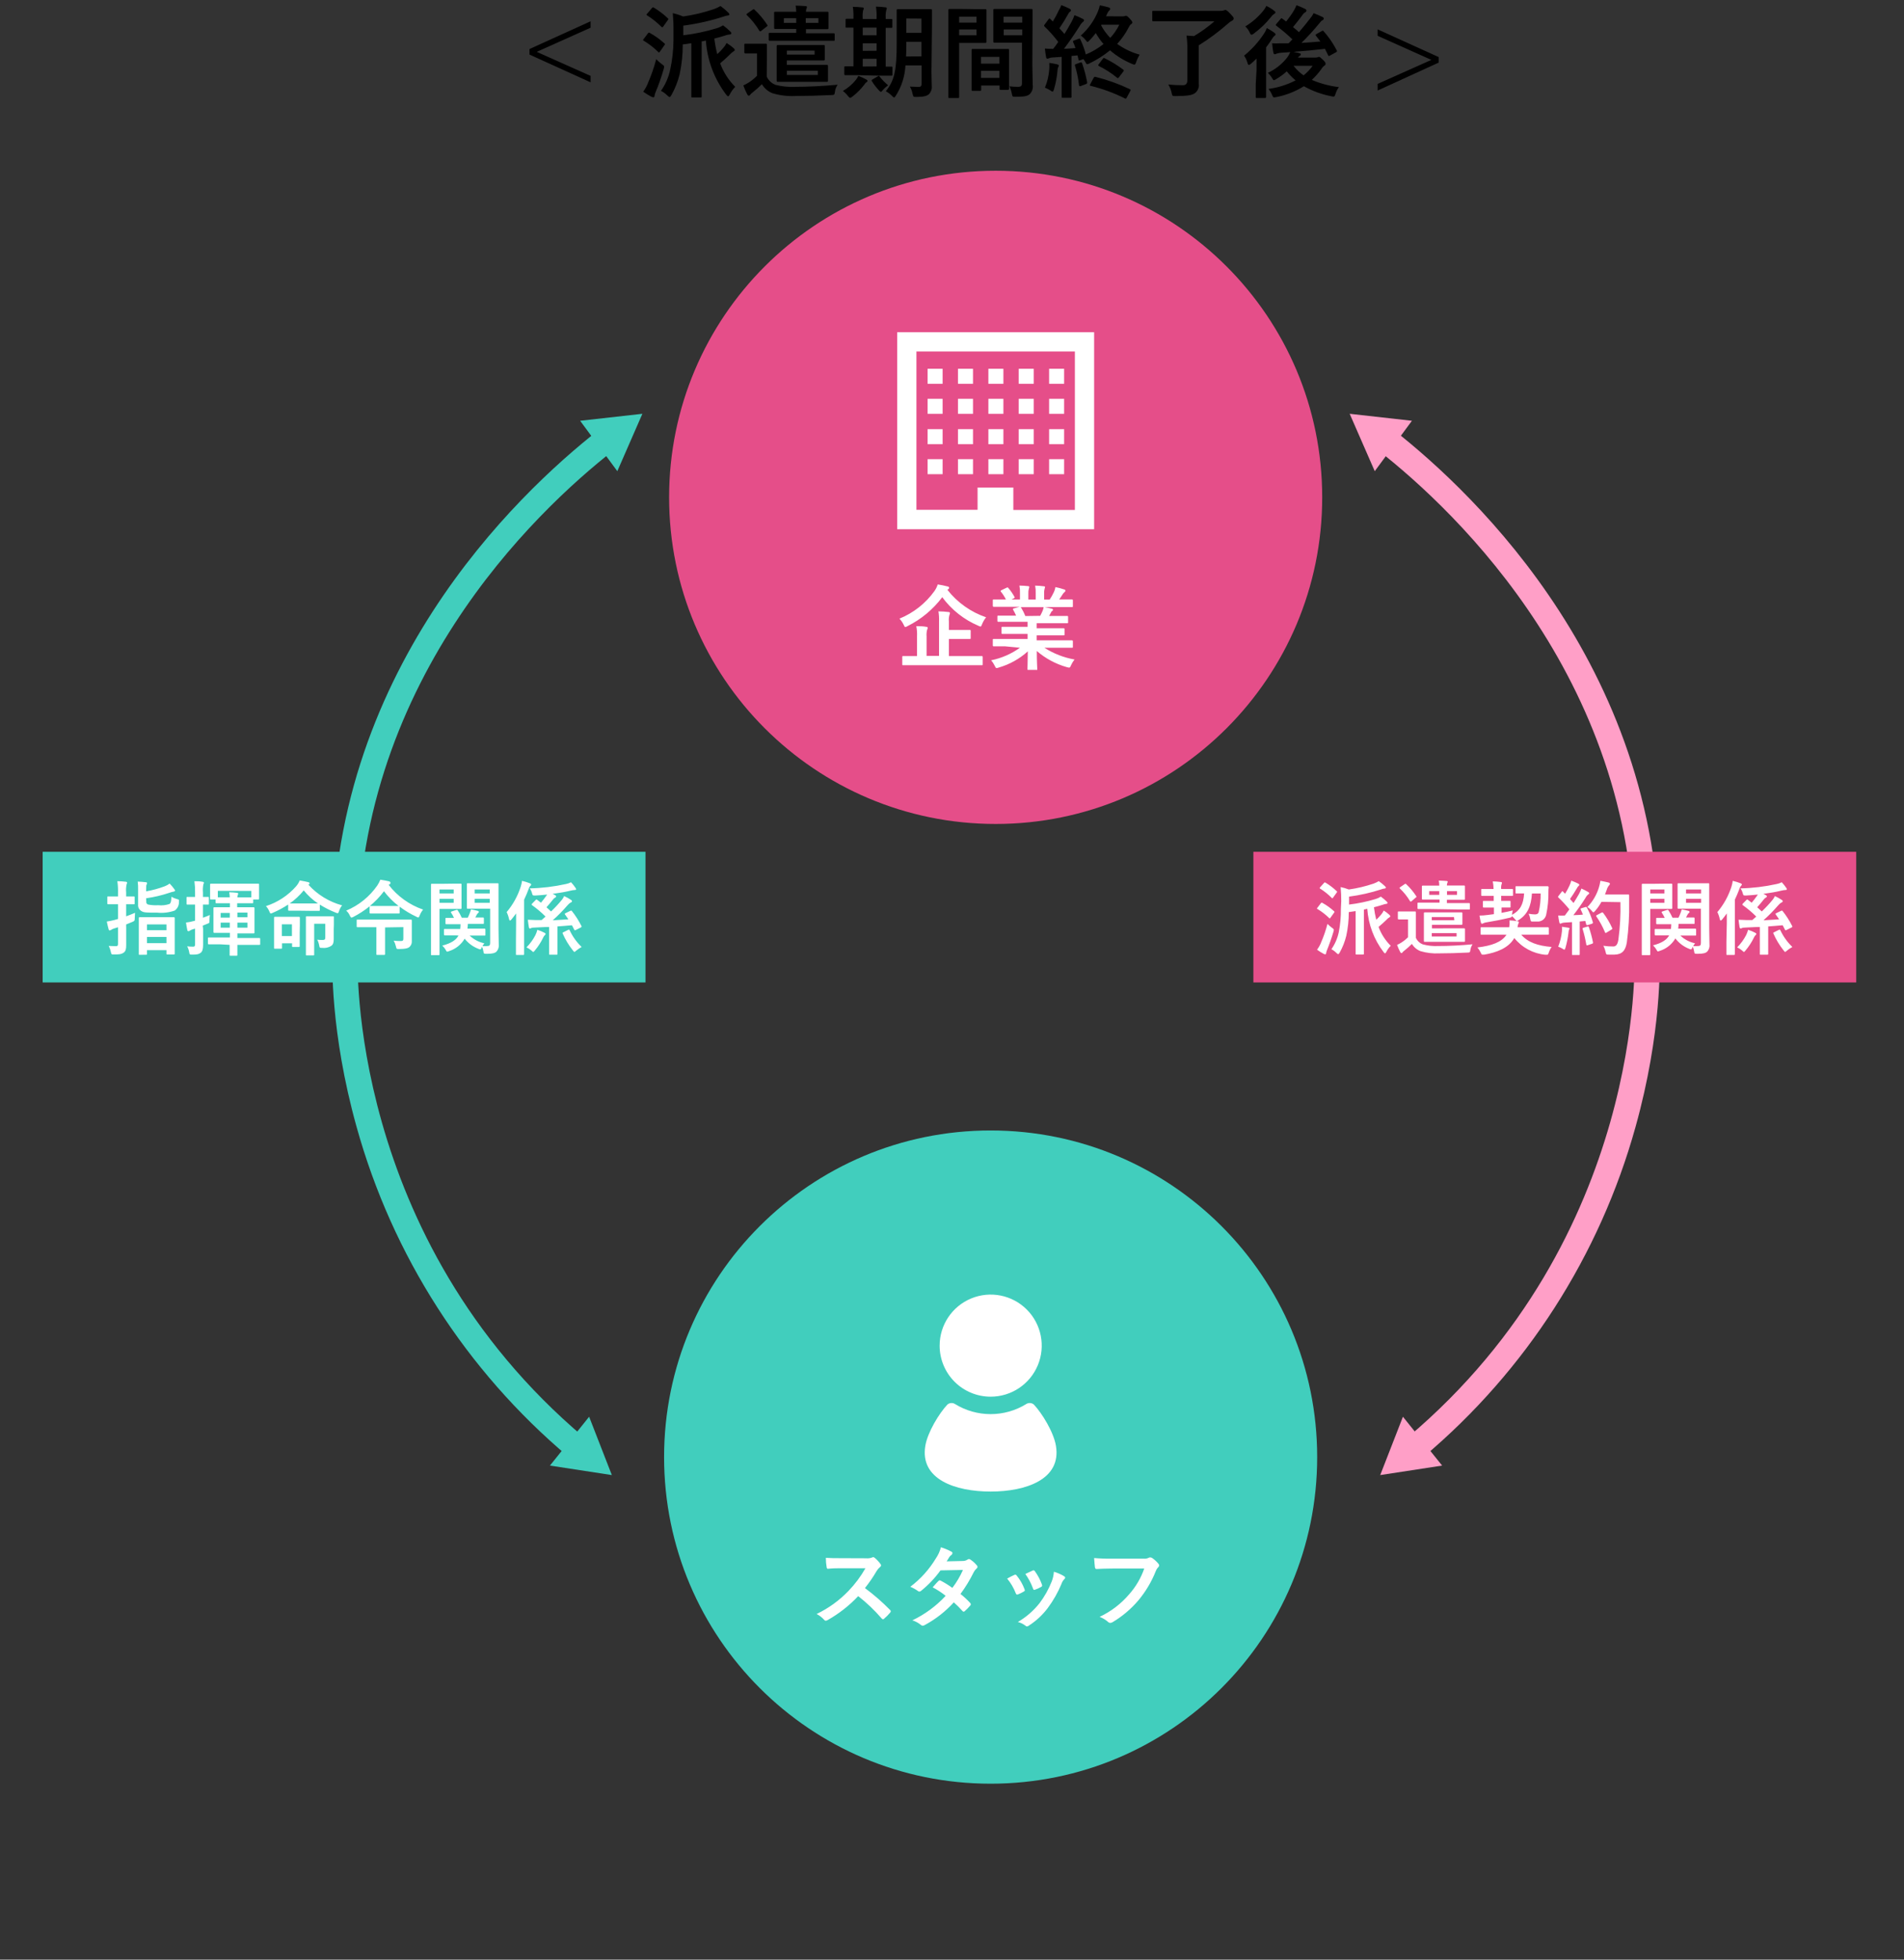 <?xml version="1.0" encoding="UTF-8" standalone="no" ?>
<!DOCTYPE svg PUBLIC "-//W3C//DTD SVG 1.1//EN" "http://www.w3.org/Graphics/SVG/1.1/DTD/svg11.dtd">
<svg xmlns="http://www.w3.org/2000/svg" xmlns:xlink="http://www.w3.org/1999/xlink" version="1.1" width="379" height="390" viewBox="0 0 379 390" xml:space="preserve">
<rect x="0" y="0" width="379" height="390" fill="#333333" stroke="none"/>
<desc>Created with Fabric.js 4.6.0</desc>
<defs>
</defs>
<g transform="matrix(1 0 0 1 188.99 178)" id="oMUb49e-jL2VXRg-7FDhV"  >
<g style="" vector-effect="non-scaling-stroke"   >
		<g transform="matrix(1 0 0 1 9.2 -79.02)" id="tDC_VRG7vYhuj96Td6FnP"  >
<path style="stroke: none; stroke-width: 1; stroke-dasharray: none; stroke-linecap: butt; stroke-dashoffset: 0; stroke-linejoin: miter; stroke-miterlimit: 4; fill: rgb(229,78,137); fill-rule: nonzero; opacity: 1;" vector-effect="non-scaling-stroke"  transform=" translate(-65, -65)" d="M 0 65 C 0 29.101 29.101 0 65 0 C 100.899 0 130 29.101 130 65 C 130 100.899 100.899 130 65 130 C 29.101 130 0 100.899 0 65 z" stroke-linecap="round" />
</g>
		<g transform="matrix(1 0 0 1 9.2 -78.27)" id="i5j62fhxKn8MKze5QnZGX"  >
<path style="stroke: none; stroke-width: 1; stroke-dasharray: none; stroke-linecap: butt; stroke-dashoffset: 0; stroke-linejoin: miter; stroke-miterlimit: 4; fill: rgb(255,255,255); fill-rule: nonzero; opacity: 1;" vector-effect="non-scaling-stroke"  transform=" translate(-189.7, -98.71)" d="M 180.1 116.37 C 182.083 118.898 184.759 120.795 187.8 121.83 C 187.461 122.25 187.188 122.718 186.99 123.22 C 186.86 123.54 186.81 123.67 186.69 123.67 C 186.543 123.644 186.401 123.593 186.27 123.52 C 183.403 122.304 180.916 120.339 179.07 117.83 C 177.242 120.261 174.873 122.234 172.15 123.59 C 172.019 123.676 171.873 123.737 171.72 123.77 C 171.6 123.77 171.54 123.65 171.4 123.34 C 171.186 122.883 170.899 122.464 170.55 122.1 C 173.335 120.966 175.743 119.07 177.5 116.63 C 177.794 116.222 178.02 115.77 178.17 115.29 C 178.824 115.386 179.472 115.52 180.11 115.69 C 180.31 115.69 180.44 115.83 180.44 115.98 C 180.428 116.1 180.351 116.203 180.24 116.25 z M 173.56 131.37 L 171.29 131.37 C 171.16 131.37 171.11 131.37 171.11 131.19 L 171.11 129.75 C 171.11 129.57 171.11 129.55 171.29 129.55 L 174.05 129.55 L 174.05 125.6 C 174.083 124.93 174.033 124.258 173.9 123.6 C 174.59 123.6 175.29 123.6 175.9 123.73 C 176.08 123.73 176.18 123.83 176.18 123.92 C 176.171 124.054 176.13 124.185 176.06 124.3 C 175.951 124.731 175.914 125.177 175.95 125.62 L 175.95 129.51 L 178.43 129.51 L 178.43 122.65 C 178.458 121.981 178.418 121.311 178.31 120.65 C 178.98 120.65 179.71 120.71 180.31 120.78 C 180.5 120.78 180.6 120.89 180.6 120.98 C 180.596 121.116 180.561 121.249 180.5 121.37 C 180.382 121.793 180.344 122.234 180.39 122.67 L 180.39 124.34 L 184.53 124.34 C 184.64 124.34 184.73 124.34 184.73 124.54 L 184.73 125.94 C 184.73 126.12 184.73 126.14 184.53 126.14 L 180.39 126.14 L 180.39 129.55 L 186.92 129.55 C 187.03 129.55 187.12 129.55 187.12 129.75 L 187.12 131.19 C 187.12 131.35 187.12 131.37 186.92 131.37 L 184.67 131.37 z M 191.61 127.61 L 189.34 127.61 C 189.23 127.61 189.13 127.61 189.13 127.42 L 189.13 126.35 C 189.13 126.16 189.13 126.14 189.34 126.14 L 196.06 126.14 L 196.06 125.14 L 191.04 125.14 C 190.93 125.14 190.86 125.14 190.86 124.94 L 190.86 123.94 C 190.86 123.75 190.86 123.73 191.04 123.73 L 196.06 123.73 L 196.06 122.73 L 190.26 122.73 C 190.15 122.73 190.05 122.73 190.05 122.55 L 190.05 121.7 C 190.05 121.52 190.05 121.5 190.26 121.5 L 193.77 121.5 C 193.602 121.112 193.412 120.735 193.2 120.37 C 193.11 120.2 193.09 120.13 193.32 120.06 L 194.49 119.74 L 189.34 119.74 C 189.23 119.74 189.13 119.74 189.13 119.54 L 189.13 118.5 C 189.13 118.3 189.13 118.28 189.34 118.28 L 191.74 118.28 C 191.466 117.727 191.131 117.207 190.74 116.73 C 190.64 116.6 190.67 116.53 190.89 116.42 L 191.89 115.94 C 192.07 115.85 192.13 115.87 192.23 116.01 C 192.696 116.547 193.102 117.134 193.44 117.76 C 193.53 117.92 193.53 117.94 193.3 118.06 L 192.86 118.28 L 194.54 118.28 L 194.54 117.09 C 194.562 116.564 194.526 116.038 194.43 115.52 C 194.99 115.52 195.69 115.58 196.18 115.63 C 196.32 115.63 196.39 115.7 196.39 115.79 C 196.386 115.897 196.362 116.002 196.32 116.1 C 196.226 116.424 196.189 116.763 196.21 117.1 L 196.21 118.29 L 197.67 118.29 L 197.67 117.12 C 197.693 116.588 197.656 116.054 197.56 115.53 C 198.1 115.53 198.81 115.59 199.29 115.66 C 199.45 115.66 199.53 115.73 199.53 115.82 C 199.522 115.921 199.495 116.019 199.45 116.11 C 199.362 116.436 199.328 116.773 199.35 117.11 L 199.35 118.3 L 200.46 118.3 C 200.769 117.825 201.046 117.331 201.29 116.82 C 201.442 116.504 201.546 116.167 201.6 115.82 C 202.19 115.939 202.771 116.096 203.34 116.29 C 203.51 116.29 203.58 116.43 203.58 116.52 C 203.577 116.647 203.509 116.765 203.4 116.83 C 203.281 116.928 203.177 117.043 203.09 117.17 C 202.86 117.55 202.6 117.91 202.35 118.27 L 204.87 118.27 C 204.97 118.27 205.07 118.27 205.07 118.49 L 205.07 119.6 C 205.07 119.78 205.07 119.8 204.87 119.8 L 199.45 119.8 C 199.92 119.89 200.34 119.98 200.88 120.12 C 201.02 120.12 201.11 120.23 201.11 120.34 C 201.098 120.46 201.021 120.563 200.91 120.61 C 200.82 120.61 200.73 120.86 200.66 120.98 L 200.34 121.56 L 203.92 121.56 C 204.03 121.56 204.12 121.56 204.12 121.76 L 204.12 122.83 C 204.12 122.99 204.12 123.01 203.92 123.01 L 197.87 123.01 L 197.87 124.01 L 203.22 124.01 C 203.33 124.01 203.41 124.01 203.41 124.22 L 203.41 125.22 C 203.41 125.4 203.41 125.42 203.22 125.42 L 197.87 125.42 L 197.87 126.42 L 204.87 126.42 C 204.97 126.42 205.07 126.42 205.07 126.63 L 205.07 127.7 C 205.07 127.88 205.07 127.89 204.87 127.89 L 199.4 127.89 C 201.226 129.058 203.265 129.854 205.4 130.23 C 205.121 130.584 204.886 130.97 204.7 131.38 C 204.56 131.72 204.49 131.85 204.31 131.85 C 204.167 131.833 204.027 131.803 203.89 131.76 C 201.679 131.137 199.631 130.038 197.89 128.54 C 197.89 130.68 197.98 131.8 197.98 132.1 C 197.98 132.4 197.98 132.3 197.79 132.3 L 196.2 132.3 C 196.04 132.3 196.03 132.3 196.03 132.1 C 196.03 131.9 196.08 130.75 196.1 128.61 C 194.445 130.111 192.467 131.212 190.32 131.83 C 190.186 131.887 190.045 131.924 189.9 131.94 C 189.74 131.94 189.67 131.81 189.51 131.47 C 189.321 131.078 189.079 130.715 188.79 130.39 C 190.859 129.973 192.815 129.121 194.53 127.89 z M 198.56 121.54 C 198.741 121.216 198.905 120.882 199.05 120.54 C 199.144 120.309 199.211 120.067 199.25 119.82 L 194.66 119.82 C 194.71 119.82 194.75 119.89 194.8 119.96 C 195.114 120.477 195.385 121.019 195.61 121.58 z M 170.1 65.1 L 170.1 104.3 L 209.3 104.3 L 209.3 65.1 z M 205.47 100.47 L 193.22 100.47 L 193.22 96 L 186.1 96 L 186.1 100.44 L 173.93 100.44 L 173.93 68.93 L 205.47 68.93 z" stroke-linecap="round" />
</g>
		<g transform="matrix(1 0 0 1 9.24 -94.12)" id="gyzinisXUoCapqyJ-wtuo"  >
<path style="stroke: none; stroke-width: 1; stroke-dasharray: none; stroke-linecap: butt; stroke-dashoffset: 0; stroke-linejoin: miter; stroke-miterlimit: 4; fill: rgb(255,255,255); fill-rule: nonzero; opacity: 1;" vector-effect="non-scaling-stroke"  transform=" translate(-189.74, -82.86)" d="M 176.15 72.37 L 179.14 72.37 L 179.14 75.36 L 176.15 75.36 z M 182.2 72.37 L 185.19 72.37 L 185.19 75.36 L 182.2 75.36 z M 188.25 72.37 L 191.24 72.37 L 191.24 75.36 L 188.25 75.36 z M 194.29 72.37 L 197.28 72.37 L 197.28 75.36 L 194.29 75.36 z M 200.34 72.37 L 203.33 72.37 L 203.33 75.36 L 200.34 75.36 z M 176.15 78.35 L 179.14 78.35 L 179.14 81.34 L 176.15 81.34 z M 182.2 78.35 L 185.19 78.35 L 185.19 81.34 L 182.2 81.34 z M 188.25 78.35 L 191.24 78.35 L 191.24 81.34 L 188.25 81.34 z M 194.29 78.35 L 197.28 78.35 L 197.28 81.34 L 194.29 81.34 z M 200.34 78.35 L 203.33 78.35 L 203.33 81.34 L 200.34 81.34 z M 176.15 84.39 L 179.14 84.39 L 179.14 87.38 L 176.15 87.38 z M 182.2 84.39 L 185.19 84.39 L 185.19 87.38 L 182.2 87.38 z M 188.25 84.39 L 191.24 84.39 L 191.24 87.38 L 188.25 87.38 z M 194.29 84.39 L 197.28 84.39 L 197.28 87.38 L 194.29 87.38 z M 200.34 84.39 L 203.33 84.39 L 203.33 87.38 L 200.34 87.38 z M 176.15 90.36 L 179.14 90.36 L 179.14 93.35 L 176.15 93.35 z M 182.2 90.36 L 185.19 90.36 L 185.19 93.35 L 182.2 93.35 z M 188.25 90.36 L 191.24 90.36 L 191.24 93.35 L 188.25 93.35 z M 194.29 90.36 L 197.28 90.36 L 197.28 93.35 L 194.29 93.35 z M 200.34 90.36 L 203.33 90.36 L 203.33 93.35 L 200.34 93.35 z" stroke-linecap="round" />
</g>
		<g transform="matrix(1 0 0 1 8.2 111.98)" id="CBdIXkuNFqYD_qT3zph0k"  >
<path style="stroke: none; stroke-width: 1; stroke-dasharray: none; stroke-linecap: butt; stroke-dashoffset: 0; stroke-linejoin: miter; stroke-miterlimit: 4; fill: rgb(65,206,189); fill-rule: nonzero; opacity: 1;" vector-effect="non-scaling-stroke"  transform=" translate(-65, -65)" d="M 0 65 C 0 29.101 29.101 0 65 0 C 100.899 0 130 29.101 130 65 C 130 100.899 100.899 130 65 130 C 29.101 130 0 100.899 0 65 z" stroke-linecap="round" />
</g>
		<g transform="matrix(1 0 0 1 7.65 112.66)" id="oYaw77lRfK58IR4szzGaF"  >
<path style="stroke: none; stroke-width: 1; stroke-dasharray: none; stroke-linecap: butt; stroke-dashoffset: 0; stroke-linejoin: miter; stroke-miterlimit: 4; fill: rgb(255,255,255); fill-rule: nonzero; opacity: 1;" vector-effect="non-scaling-stroke"  transform=" translate(-188.15, -289.64)" d="M 163.88 309.1 C 164.3 309.145 164.725 309.09 165.12 308.94 C 165.178 308.897 165.248 308.872 165.32 308.87 C 165.435 308.886 165.542 308.935 165.63 309.01 C 166.072 309.378 166.465 309.802 166.8 310.27 C 166.85 310.341 166.881 310.424 166.89 310.51 C 166.869 310.66 166.78 310.793 166.65 310.87 C 166.388 311.095 166.165 311.362 165.99 311.66 C 165.303 312.838 164.531 313.964 163.68 315.03 C 165.458 316.346 167.13 317.801 168.68 319.38 C 168.76 319.445 168.814 319.538 168.83 319.64 C 168.817 319.742 168.772 319.837 168.7 319.91 C 168.333 320.351 167.928 320.759 167.49 321.13 C 167.437 321.193 167.362 321.233 167.28 321.24 C 167.177 321.226 167.084 321.172 167.02 321.09 C 165.61 319.454 164.042 317.96 162.34 316.63 C 160.572 318.507 158.533 320.108 156.29 321.38 C 156.163 321.454 156.025 321.505 155.88 321.53 C 155.756 321.523 155.642 321.461 155.57 321.36 C 155.145 320.878 154.633 320.481 154.06 320.19 C 156.432 319.053 158.579 317.498 160.4 315.6 C 161.713 314.242 162.849 312.723 163.78 311.08 L 159.14 311.08 C 158.2 311.08 157.27 311.08 156.29 311.19 C 156.15 311.19 156.09 311.08 156.06 310.88 C 155.951 310.263 155.897 309.637 155.9 309.01 C 156.9 309.08 157.77 309.08 158.9 309.08 z M 183.09 309.64 C 183.443 309.653 183.792 309.559 184.09 309.37 C 184.173 309.297 184.279 309.254 184.39 309.25 C 184.511 309.264 184.626 309.313 184.72 309.39 C 185.178 309.696 185.588 310.066 185.94 310.49 C 186.034 310.57 186.088 310.687 186.09 310.81 C 186.078 310.948 186.004 311.072 185.89 311.15 C 185.67 311.345 185.487 311.579 185.35 311.84 C 184.6 313.37 183.713 314.829 182.7 316.2 C 183.398 316.75 184.05 317.355 184.65 318.01 C 184.714 318.081 184.75 318.174 184.75 318.27 C 184.747 318.357 184.711 318.439 184.65 318.5 C 184.302 318.904 183.928 319.285 183.53 319.64 C 183.468 319.692 183.391 319.724 183.31 319.73 C 183.236 319.717 183.168 319.678 183.12 319.62 C 182.572 319.002 181.988 318.418 181.37 317.87 C 179.72 319.683 177.776 321.204 175.62 322.37 C 175.488 322.457 175.337 322.512 175.18 322.53 C 175.048 322.521 174.924 322.464 174.83 322.37 C 174.324 321.957 173.744 321.644 173.12 321.45 C 175.619 320.257 177.868 318.601 179.75 316.57 C 178.942 315.926 178.075 315.36 177.16 314.88 C 177.55 314.45 177.93 313.98 178.34 313.6 C 178.402 313.531 178.488 313.489 178.58 313.48 C 178.645 313.489 178.706 313.513 178.76 313.55 C 179.568 313.972 180.343 314.453 181.08 314.99 C 181.923 313.888 182.632 312.69 183.19 311.42 L 178.72 311.51 C 177.621 313.027 176.327 314.392 174.87 315.57 C 174.769 315.658 174.643 315.714 174.51 315.73 C 174.4 315.726 174.296 315.68 174.22 315.6 C 173.747 315.271 173.241 314.993 172.71 314.77 C 174.752 313.23 176.48 311.312 177.8 309.12 C 178.263 308.449 178.602 307.701 178.8 306.91 C 179.529 307.128 180.233 307.423 180.9 307.79 C 181.02 307.836 181.1 307.951 181.1 308.08 C 181.084 308.224 181.008 308.355 180.89 308.44 C 180.74 308.537 180.611 308.663 180.51 308.81 C 180.36 309.07 180.25 309.25 179.95 309.71 z M 193.42 312.41 C 193.499 312.361 193.594 312.347 193.684 312.371 C 193.773 312.396 193.848 312.457 193.89 312.54 C 194.546 313.34 195.066 314.242 195.43 315.21 C 195.469 315.296 195.496 315.387 195.51 315.48 C 195.51 315.58 195.43 315.64 195.29 315.73 C 194.921 315.945 194.537 316.132 194.14 316.29 C 193.89 316.38 193.78 316.29 193.69 316.03 C 193.281 314.982 192.708 314.006 191.99 313.14 C 192.61 312.79 193 312.6 193.42 312.41 z M 203.3 312.65 C 203.45 312.76 203.54 312.85 203.54 312.95 C 203.54 313.05 203.48 313.15 203.34 313.28 C 203.092 313.541 202.907 313.856 202.8 314.2 C 202.094 315.902 201.18 317.511 200.08 318.99 C 199.057 320.356 197.801 321.53 196.37 322.46 C 196.251 322.57 196.101 322.64 195.94 322.66 C 195.83 322.656 195.726 322.61 195.65 322.53 C 195.199 322.175 194.677 321.919 194.12 321.78 C 195.78 320.808 197.245 319.537 198.44 318.03 C 199.442 316.7 200.26 315.24 200.87 313.69 C 201.106 313.078 201.247 312.434 201.29 311.78 C 201.994 311.984 202.669 312.276 203.3 312.65 z M 197.05 311.55 C 197.129 311.498 197.227 311.483 197.318 311.51 C 197.408 311.537 197.482 311.603 197.52 311.69 C 198.105 312.497 198.573 313.382 198.91 314.32 C 199 314.59 198.96 314.68 198.73 314.81 C 198.335 315.035 197.92 315.222 197.49 315.37 C 197.29 315.44 197.22 315.37 197.13 315.1 C 196.754 314.077 196.243 313.108 195.61 312.22 C 196.33 311.87 196.75 311.68 197.05 311.55 z M 212.8 311.14 C 211.63 311.14 210.61 311.19 209.8 311.23 C 209.57 311.23 209.5 311.12 209.46 310.87 C 209.42 310.62 209.33 309.57 209.3 309.05 C 210.45 309.153 211.605 309.193 212.76 309.17 L 219.18 309.17 C 219.524 309.215 219.873 309.152 220.18 308.99 C 220.262 308.943 220.355 308.919 220.45 308.92 C 220.571 308.928 220.69 308.959 220.8 309.01 C 221.296 309.337 221.737 309.738 222.11 310.2 C 222.19 310.284 222.236 310.394 222.24 310.51 C 222.225 310.691 222.129 310.856 221.98 310.96 C 221.8 311.165 221.661 311.403 221.57 311.66 C 220.728 313.785 219.549 315.76 218.08 317.51 C 216.633 319.208 214.916 320.657 213 321.8 C 212.858 321.897 212.692 321.953 212.52 321.96 C 212.349 321.957 212.187 321.885 212.07 321.76 C 211.576 321.326 211.007 320.987 210.39 320.76 C 212.652 319.698 214.661 318.164 216.28 316.26 C 217.608 314.765 218.628 313.021 219.28 311.13 z M 188.7 276.94 C 192.81 276.944 196.518 274.471 198.094 270.675 C 199.669 266.879 198.803 262.507 195.898 259.599 C 192.993 256.692 188.622 255.82 184.824 257.392 C 181.026 258.964 178.55 262.67 178.55 266.78 C 178.547 269.474 179.616 272.058 181.519 273.964 C 183.423 275.869 186.006 276.94 188.7 276.94 z M 201.7 286.72 C 201.25 284.01 198.95 280.25 197.3 278.5 C 196.878 278.147 196.279 278.103 195.81 278.39 C 191.453 281.084 185.947 281.084 181.59 278.39 C 181.121 278.103 180.522 278.147 180.1 278.5 C 178.45 280.25 176.15 284.01 175.7 286.72 C 174.58 293.41 181.7 295.82 188.7 295.82 C 195.7 295.82 202.82 293.41 201.7 286.72 z" stroke-linecap="round" />
</g>
		<g transform="matrix(1 0 0 1 -94.84 9.79)" id="6MHGazHwEwNsv1lQBr_kT"  >
<path style="stroke: none; stroke-width: 1; stroke-dasharray: none; stroke-linecap: butt; stroke-dashoffset: 0; stroke-linejoin: miter; stroke-miterlimit: 4; fill: rgb(65,206,189); fill-rule: nonzero; opacity: 1;" vector-effect="non-scaling-stroke"  transform=" translate(-85.66, -186.77)" d="M 104.64 288.89 C 84.295 271.741 69.6 248.849 62.48 223.21 C 57.2 204.28 57.64 190.33 57.7 189 C 56.7 133.07 94.33 97.4 110.56 84.65 L 113.65 88.59 C 98 100.83 61.7 135.22 62.7 189 L 62.7 189.17 C 62.7 189.73 60.55 245.23 107.86 285.12 z" stroke-linecap="round" />
</g>
		<g transform="matrix(1 0 0 1 -70.32 9.96)" id="GfidNS4que4TKi4qEhqLU"  >
<path style="stroke: none; stroke-width: 1; stroke-dasharray: none; stroke-linecap: butt; stroke-dashoffset: 0; stroke-linejoin: miter; stroke-miterlimit: 4; fill: rgb(65,206,189); fill-rule: nonzero; opacity: 1;" vector-effect="non-scaling-stroke"  transform=" translate(-110.18, -186.94)" d="M 106.99 82.72 L 119.38 81.33 L 114.39 92.75 L 106.99 82.72 z M 100.98 290.65 L 113.3 292.54 L 108.78 280.93 L 100.98 290.65 z" stroke-linecap="round" />
</g>
		<g transform="matrix(1 0 0 1 113.37 9.77)" id="kXCi0Y7HgnKQn5lhC2ba2"  >
<path style="stroke: none; stroke-width: 1; stroke-dasharray: none; stroke-linecap: butt; stroke-dashoffset: 0; stroke-linejoin: miter; stroke-miterlimit: 4; fill: rgb(255,159,199); fill-rule: nonzero; opacity: 1;" vector-effect="non-scaling-stroke"  transform=" translate(-293.87, -186.75)" d="M 274.91 288.89 L 271.69 285.07 C 319 245.18 316.88 189.68 316.85 189.12 L 316.85 189 C 317.85 135.27 281.55 100.89 265.85 88.59 L 269 84.61 C 285.22 97.36 322.85 133 321.85 189 C 321.91 190.37 322.35 204.32 317.07 223.25 C 309.942 248.874 295.249 271.751 274.91 288.89 z" stroke-linecap="round" />
</g>
		<g transform="matrix(1 0 0 1 88.87 9.96)" id="ZaPzTsFLSLLPFcePYt_OC"  >
<path style="stroke: none; stroke-width: 1; stroke-dasharray: none; stroke-linecap: butt; stroke-dashoffset: 0; stroke-linejoin: miter; stroke-miterlimit: 4; fill: rgb(255,159,199); fill-rule: nonzero; opacity: 1;" vector-effect="non-scaling-stroke"  transform=" translate(-269.37, -186.94)" d="M 265.16 92.75 L 260.17 81.33 L 272.56 82.72 L 265.16 92.75 z M 270.77 280.93 L 266.25 292.54 L 278.57 290.65 L 270.77 280.93 z" stroke-linecap="round" />
</g>
		<g transform="matrix(1 0 0 1 120.5 4.52)" id="GAl-bh5HbI-1VflVq6T_7"  >
<path style="stroke: none; stroke-width: 1; stroke-dasharray: none; stroke-linecap: butt; stroke-dashoffset: 0; stroke-linejoin: miter; stroke-miterlimit: 4; fill: rgb(229,78,137); fill-rule: nonzero; opacity: 1;" vector-effect="non-scaling-stroke"  transform=" translate(-301, -181.5)" d="M 241 168.5 L 361 168.5 L 361 194.5 L 241 194.5 z" stroke-linecap="round" />
</g>
		<g transform="matrix(1 0 0 1 120.48 4.67)" id="jD05MIwmCtvuPKHHRIofm"  >
<path style="stroke: none; stroke-width: 1; stroke-dasharray: none; stroke-linecap: butt; stroke-dashoffset: 0; stroke-linejoin: miter; stroke-miterlimit: 4; fill: rgb(255,255,255); fill-rule: nonzero; opacity: 1;" vector-effect="non-scaling-stroke"  transform=" translate(-300.98, -181.65)" d="M 254.42 178.75 C 254.55 178.59 254.6 178.59 254.75 178.67 C 255.579 179.128 256.351 179.682 257.05 180.32 C 257.11 180.38 257.15 180.42 257.15 180.45 C 257.15 180.48 257.15 180.54 257.05 180.64 L 256.33 181.64 C 256.28 181.72 256.25 181.76 256.2 181.76 C 256.15 181.76 256.12 181.76 256.06 181.66 C 255.369 180.989 254.604 180.399 253.78 179.9 C 253.7 179.9 253.66 179.82 253.66 179.79 C 253.673 179.716 253.712 179.648 253.77 179.6 z M 254.42 186.67 C 254.967 185.435 255.412 184.157 255.75 182.85 C 256.034 183.132 256.338 183.393 256.66 183.63 C 257.06 183.92 257.06 183.92 256.95 184.38 C 256.56 185.68 256.12 186.93 255.67 188.03 C 255.579 188.234 255.515 188.449 255.48 188.67 C 255.48 188.8 255.43 188.9 255.32 188.9 C 255.2 188.898 255.082 188.864 254.98 188.8 C 254.528 188.561 254.094 188.29 253.68 187.99 C 253.981 187.579 254.235 187.136 254.44 186.67 z M 255.04 174.72 C 255.17 174.56 255.22 174.56 255.36 174.64 C 256.158 175.115 256.899 175.678 257.57 176.32 C 257.64 176.38 257.67 176.41 257.67 176.46 C 257.655 176.528 257.62 176.591 257.57 176.64 L 256.85 177.64 C 256.73 177.8 256.69 177.78 256.56 177.64 C 255.88 176.958 255.125 176.354 254.31 175.84 C 254.23 175.84 254.2 175.76 254.2 175.72 C 254.2 175.68 254.2 175.63 254.31 175.53 z M 258.49 178.37 C 258.498 177.419 258.458 176.467 258.37 175.52 C 258.926 175.634 259.471 175.795 260 176 C 261.666 175.768 263.307 175.379 264.9 174.84 C 265.27 174.71 265.625 174.543 265.96 174.34 C 266.396 174.64 266.807 174.975 267.19 175.34 C 267.32 175.47 267.37 175.52 267.37 175.63 C 267.37 175.74 267.25 175.81 267.11 175.81 C 266.88 175.835 266.654 175.893 266.44 175.98 C 264.359 176.656 262.22 177.138 260.05 177.42 L 260.05 179 C 261.835 178.787 263.599 178.419 265.32 177.9 C 265.692 177.794 266.046 177.632 266.37 177.42 C 266.793 177.721 267.191 178.056 267.56 178.42 C 267.639 178.48 267.69 178.571 267.7 178.67 C 267.7 178.77 267.61 178.86 267.45 178.86 C 267.241 178.884 267.036 178.935 266.84 179.01 C 266.26 179.2 265.64 179.38 265 179.54 C 265.102 180.375 265.256 181.204 265.46 182.02 C 265.799 181.709 266.117 181.375 266.41 181.02 C 266.629 180.771 266.811 180.491 266.95 180.19 C 267.341 180.432 267.709 180.71 268.05 181.02 C 268.2 181.15 268.25 181.25 268.25 181.34 C 268.25 181.43 268.15 181.5 268.07 181.55 C 267.843 181.678 267.643 181.847 267.48 182.05 C 267.01 182.51 266.48 182.97 265.92 183.45 C 266.444 184.861 267.27 186.141 268.34 187.2 C 267.993 187.553 267.703 187.958 267.48 188.4 C 267.37 188.61 267.3 188.7 267.21 188.7 C 267.12 188.7 267.05 188.62 266.92 188.46 C 265.015 185.967 263.885 182.97 263.67 179.84 L 263 180 L 263 188.78 C 263 188.88 263 188.94 262.82 188.94 L 261.54 188.94 C 261.37 188.94 261.35 188.94 261.35 188.78 L 261.35 180.3 C 260.89 180.38 260.42 180.45 259.99 180.5 C 259.997 182.09 259.83 183.676 259.49 185.23 C 259.206 186.394 258.766 187.515 258.18 188.56 C 258.05 188.77 257.97 188.87 257.89 188.87 C 257.81 188.87 257.7 188.79 257.53 188.63 C 257.238 188.332 256.901 188.082 256.53 187.89 C 257.242 186.87 257.741 185.717 258 184.5 C 258.3 182.965 258.441 181.404 258.42 179.84 z M 273.35 185.62 C 273.623 186.226 274.127 186.698 274.75 186.93 C 275.728 187.189 276.74 187.297 277.75 187.25 C 279.82 187.25 282.25 187.14 284.63 186.91 C 284.405 187.243 284.258 187.622 284.2 188.02 C 284.12 188.53 284.12 188.53 283.61 188.56 C 281.61 188.66 279.67 188.71 278.01 188.71 C 276.744 188.779 275.476 188.63 274.26 188.27 C 273.548 187.993 272.95 187.486 272.56 186.83 C 272.081 187.31 271.574 187.761 271.04 188.18 C 270.905 188.269 270.787 188.381 270.69 188.51 C 270.654 188.6 270.567 188.659 270.47 188.66 C 270.37 188.66 270.29 188.56 270.23 188.45 C 269.992 187.989 269.782 187.515 269.6 187.03 C 269.928 186.878 270.245 186.704 270.55 186.51 C 270.995 186.222 271.407 185.887 271.78 185.51 L 271.78 181.96 L 269.96 181.96 C 269.88 181.96 269.76 181.96 269.76 181.77 L 269.76 180.55 C 269.76 180.39 269.76 180.37 269.96 180.37 L 273.17 180.37 C 273.25 180.37 273.35 180.37 273.35 180.55 L 273.35 182.1 z M 272.51 178.32 C 272.452 178.366 272.383 178.397 272.31 178.41 C 272.31 178.41 272.23 178.41 272.17 178.3 C 271.62 177.383 270.947 176.545 270.17 175.81 C 270.04 175.69 270.07 175.65 270.25 175.52 L 271.08 174.96 C 271.18 174.89 271.23 174.86 271.27 174.86 C 271.31 174.86 271.35 174.86 271.42 174.94 C 272.181 175.652 272.853 176.455 273.42 177.33 C 273.5 177.45 273.5 177.5 273.32 177.61 z M 276.06 179.89 L 273.85 179.89 C 273.75 179.89 273.67 179.89 273.67 179.71 L 273.67 178.82 C 273.67 178.64 273.67 178.62 273.85 178.62 L 278.06 178.62 L 278.06 178 L 274.73 178 C 274.63 178 274.54 178 274.54 177.83 L 274.54 175.41 C 274.54 175.3 274.54 175.23 274.73 175.23 L 278 175.23 C 278 174.895 277.97 174.56 277.91 174.23 C 278.44 174.23 279.06 174.28 279.48 174.31 C 279.62 174.31 279.68 174.37 279.68 174.47 C 279.669 174.554 279.642 174.636 279.6 174.71 C 279.544 174.871 279.517 175.04 279.52 175.21 L 282.93 175.21 C 283.02 175.21 283.11 175.21 283.11 175.39 L 283.11 177.88 C 283.11 177.98 283.11 178.05 282.93 178.05 L 279.52 178.05 L 279.52 178.71 L 283.93 178.71 C 284.03 178.71 284.1 178.71 284.1 178.91 L 284.1 179.8 C 284.1 179.96 284.1 179.98 283.93 179.98 L 281.7 179.98 z M 280.86 183.73 L 282.93 183.73 C 283 183.73 283.12 183.73 283.12 183.9 L 283.12 186.24 C 283.12 186.34 283.12 186.42 282.93 186.42 L 275.13 186.42 C 275.03 186.42 274.94 186.42 274.94 186.24 L 274.94 180.73 C 274.94 180.63 274.94 180.56 275.13 180.56 L 282.43 180.56 C 282.53 180.56 282.61 180.56 282.61 180.73 L 282.61 182.83 C 282.61 182.92 282.61 183.03 282.43 183.03 L 276.55 183.03 L 276.55 183.74 z M 278 177.07 L 278 176.32 L 276 176.32 L 276 177.07 z M 280.93 181.49 L 276.51 181.49 L 276.51 182.11 L 281 182.11 z M 281.45 184.69 L 276.51 184.69 L 276.51 185.36 L 281.45 185.36 z M 281.54 176.32 L 279.54 176.32 L 279.54 177.07 L 281.54 177.07 z M 288.51 185 L 286.41 185 C 286.31 185 286.23 185 286.23 184.82 L 286.23 183.7 C 286.23 183.54 286.23 183.52 286.41 183.52 L 291.93 183.52 C 292.003 183.07 292.02 182.614 291.98 182.16 C 292.54 182.16 293.08 182.24 293.55 182.31 C 293.72 182.31 293.85 182.42 293.85 182.5 C 293.832 182.612 293.795 182.72 293.74 182.82 C 293.653 183.044 293.599 183.28 293.58 183.52 L 299.61 183.52 C 299.69 183.52 299.81 183.52 299.81 183.7 L 299.81 184.82 C 299.81 184.98 299.81 185 299.61 185 L 294.32 185 C 295.63 186.51 297.58 187.21 300.37 187.44 C 300.128 187.775 299.939 188.147 299.81 188.54 C 299.68 188.89 299.65 188.99 299.45 188.99 C 299.34 189.001 299.23 189.001 299.12 188.99 C 296.694 188.762 294.464 187.561 292.94 185.66 C 291.8 187.66 289.42 188.55 286.94 188.97 L 286.59 188.97 C 286.45 188.97 286.38 188.86 286.24 188.54 C 286.076 188.178 285.86 187.841 285.6 187.54 C 288.45 187.19 290.42 186.49 291.38 185.01 z M 290.33 177.26 L 290.33 178.26 L 292.03 178.26 C 292.13 178.26 292.19 178.26 292.19 178.43 L 292.19 179.43 C 292.19 179.58 292.19 179.59 292.03 179.59 L 290.4 179.59 L 290.4 180.65 C 291.13 180.52 291.89 180.36 292.64 180.17 C 292.547 180.455 292.493 180.751 292.48 181.05 C 294.06 180.18 294.75 179.05 294.89 176.79 L 293.36 176.79 C 293.2 176.79 293.18 176.79 293.18 176.6 L 293.18 175.53 C 293.18 175.37 293.18 175.35 293.36 175.35 L 299.55 175.35 C 299.64 175.35 299.79 175.4 299.78 175.58 C 299.743 175.872 299.726 176.166 299.73 176.46 C 299.758 178.002 299.606 179.542 299.28 181.05 C 299.097 181.886 298.322 182.455 297.47 182.38 L 296.61 182.38 C 296.29 182.38 296.19 182.38 296.11 181.83 C 296.055 181.482 295.947 181.145 295.79 180.83 C 296.203 180.906 296.621 180.95 297.04 180.96 C 297.47 180.96 297.7 180.82 297.79 180.51 C 298.074 179.294 298.205 178.048 298.18 176.8 L 296.45 176.8 C 296.29 179.31 295.58 180.95 293.81 182.08 C 293.63 182.19 293.53 182.27 293.44 182.27 C 293.35 182.27 293.25 182.16 293.07 181.91 C 292.885 181.682 292.674 181.477 292.44 181.3 C 292.44 181.52 292.33 181.55 291.98 181.63 C 290.48 181.99 288.78 182.32 287.29 182.56 C 287.094 182.588 286.905 182.648 286.73 182.74 C 286.658 182.787 286.576 182.815 286.49 182.82 C 286.41 182.82 286.35 182.72 286.3 182.61 C 286.175 182.143 286.079 181.669 286.01 181.19 C 286.555 181.187 287.1 181.147 287.64 181.07 L 288.88 180.91 L 288.88 179.6 L 286.87 179.6 C 286.78 179.6 286.69 179.6 286.69 179.44 L 286.69 178.44 C 286.69 178.28 286.69 178.27 286.87 178.27 L 288.84 178.27 L 288.84 177.27 L 286.52 177.27 C 286.42 177.27 286.35 177.27 286.35 177.09 L 286.35 176.09 C 286.35 175.91 286.35 175.9 286.52 175.9 L 288.81 175.9 C 288.805 175.393 288.751 174.887 288.65 174.39 C 289.21 174.39 289.65 174.44 290.22 174.51 C 290.38 174.51 290.48 174.57 290.48 174.68 C 290.472 174.781 290.445 174.879 290.4 174.97 C 290.314 175.272 290.29 175.588 290.33 175.9 L 292.51 175.9 C 292.61 175.9 292.68 175.9 292.68 176.09 L 292.68 177.09 C 292.68 177.25 292.68 177.27 292.51 177.27 L 290.73 177.27 z M 307.08 179.5 C 307.27 179.44 307.31 179.5 307.39 179.6 C 307.887 180.521 308.283 181.494 308.57 182.5 C 308.62 182.67 308.57 182.75 308.38 182.82 L 307.53 183.09 C 307.35 183.09 307.29 183.09 307.26 182.98 L 307.07 182.26 L 305.96 182.37 L 305.96 188.87 C 305.96 188.97 305.96 189.04 305.79 189.04 L 304.6 189.04 C 304.44 189.04 304.43 189.04 304.43 188.87 L 304.43 182.5 L 302.92 182.59 C 302.717 182.6 302.518 182.644 302.33 182.72 C 302.26 182.771 302.176 182.799 302.09 182.8 C 301.98 182.8 301.93 182.69 301.9 182.53 C 301.82 182.14 301.75 181.78 301.67 181.18 C 302.113 181.204 302.557 181.204 303 181.18 L 303.9 179.96 C 303.233 179.133 302.512 178.351 301.74 177.62 C 301.67 177.56 301.64 177.53 301.64 177.48 C 301.64 177.43 301.69 177.37 301.75 177.27 L 302.35 176.49 C 302.41 176.39 302.46 176.34 302.51 176.34 C 302.56 176.34 302.59 176.34 302.65 176.44 L 303.05 176.85 C 303.37 176.33 303.66 175.793 303.92 175.24 C 304.073 174.919 304.193 174.584 304.28 174.24 C 304.758 174.411 305.226 174.612 305.68 174.84 C 305.82 174.92 305.88 175 305.88 175.09 C 305.868 175.178 305.816 175.255 305.74 175.3 C 305.609 175.403 305.506 175.537 305.44 175.69 C 304.92 176.57 304.52 177.21 304.03 177.89 C 304.27 178.17 304.51 178.42 304.73 178.69 C 305.1 178.12 305.45 177.53 305.8 176.92 C 305.997 176.565 306.165 176.193 306.3 175.81 C 306.78 176.04 307.3 176.28 307.64 176.5 C 307.79 176.58 307.84 176.65 307.84 176.74 C 307.84 176.83 307.79 176.92 307.66 176.98 C 307.436 177.158 307.255 177.383 307.13 177.64 C 306.379 178.837 305.568 179.995 304.7 181.11 C 305.32 181.11 305.98 181.05 306.6 181 C 306.46 180.65 306.32 180.31 306.16 180 C 306.08 179.84 306.11 179.81 306.32 179.73 z M 302.42 184.32 C 302.446 184.021 302.446 183.719 302.42 183.42 C 302.9 183.49 303.33 183.54 303.65 183.6 C 303.97 183.66 303.92 183.71 303.92 183.79 C 303.906 183.875 303.876 183.957 303.83 184.03 C 303.769 184.193 303.735 184.366 303.73 184.54 C 303.611 185.582 303.407 186.612 303.12 187.62 C 303.06 187.86 302.99 187.97 302.9 187.97 C 302.762 187.941 302.634 187.876 302.53 187.78 C 302.264 187.615 301.978 187.484 301.68 187.39 C 302.062 186.404 302.311 185.372 302.42 184.32 z M 307.5 183.38 C 307.69 183.31 307.72 183.38 307.79 183.52 C 308.128 184.5 308.399 185.503 308.6 186.52 C 308.6 186.69 308.6 186.74 308.41 186.8 L 307.56 187.09 C 307.32 187.17 307.31 187.09 307.27 186.96 C 307.094 185.923 306.853 184.897 306.55 183.89 C 306.49 183.72 306.55 183.68 306.7 183.62 z M 310.28 178.46 C 309.938 179.103 309.522 179.704 309.04 180.25 C 308.86 180.45 308.78 180.54 308.68 180.54 C 308.58 180.54 308.51 180.45 308.35 180.25 C 308.11 179.947 307.815 179.693 307.48 179.5 C 308.539 178.409 309.324 177.083 309.77 175.63 C 309.909 175.186 310.013 174.731 310.08 174.27 C 310.68 174.38 311.31 174.52 311.63 174.6 C 311.95 174.68 311.96 174.75 311.96 174.86 C 311.96 174.97 311.96 175.04 311.8 175.18 C 311.596 175.418 311.446 175.698 311.36 176 C 311.24 176.32 311.13 176.65 310.99 177 L 315.61 177 C 315.71 177 315.8 177 315.8 177.19 L 315.8 178.52 C 315.849 181.194 315.696 183.869 315.34 186.52 C 315.08 188.15 314.41 188.92 312.9 188.96 L 311.7 188.96 C 311.28 188.96 311.22 188.96 311.11 188.41 C 311.017 187.988 310.866 187.58 310.66 187.2 C 311.322 187.302 311.991 187.348 312.66 187.34 C 313.26 187.34 313.53 186.81 313.66 185.97 C 313.991 183.501 314.124 181.01 314.06 178.52 z M 310.28 180.62 C 310.45 180.53 310.5 180.56 310.6 180.62 C 311.321 181.567 311.932 182.594 312.42 183.68 C 312.5 183.84 312.42 183.89 312.28 183.98 L 311.28 184.59 C 311.1 184.7 311.04 184.67 310.98 184.49 C 310.527 183.409 309.964 182.376 309.3 181.41 C 309.18 181.25 309.18 181.2 309.39 181.09 z M 322.6 174.84 L 324.22 174.84 C 324.32 174.84 324.38 174.84 324.38 175.02 L 324.38 179.68 C 324.38 179.78 324.38 179.87 324.22 179.87 L 320 179.87 L 320 188.89 C 320 189 320 189.07 319.83 189.07 L 318.48 189.07 C 318.32 189.07 318.31 189.07 318.31 188.89 L 318.31 175.05 C 318.31 174.94 318.31 174.87 318.48 174.87 L 320.37 174.87 z M 320 176 L 320 176.79 L 322.82 176.79 L 322.82 176 z M 322.82 177.86 L 320 177.86 L 320 178.66 L 322.82 178.66 z M 323.12 185.13 L 321.06 185.13 C 321 185.13 320.88 185.13 320.88 184.95 L 320.88 184.04 C 320.88 183.88 320.88 183.86 321.06 183.86 L 324.12 183.86 C 324.158 183.545 324.178 183.228 324.18 182.91 L 321.38 182.91 C 321.27 182.91 321.18 182.91 321.18 182.74 L 321.18 181.83 C 321.18 181.67 321.18 181.65 321.38 181.65 L 322.88 181.65 C 322.721 181.302 322.533 180.968 322.32 180.65 C 322.21 180.5 322.24 180.44 322.43 180.37 L 323.31 180.08 C 323.5 180.02 323.54 180.02 323.63 180.16 C 323.936 180.624 324.204 181.112 324.43 181.62 L 325.62 181.62 C 325.78 181.3 325.91 181 326.05 180.62 C 326.14 180.403 326.21 180.179 326.26 179.95 C 326.75 180.04 327.19 180.14 327.57 180.25 C 327.71 180.25 327.83 180.37 327.83 180.48 C 327.817 180.56 327.77 180.629 327.7 180.67 C 327.588 180.756 327.496 180.865 327.43 180.99 L 327.12 181.58 L 328.64 181.58 C 328.72 181.58 328.83 181.58 328.83 181.76 L 328.83 182.67 C 328.83 182.83 328.83 182.84 328.64 182.84 L 325.64 182.84 C 325.63 183.158 325.603 183.475 325.56 183.79 L 328.95 183.79 C 329.01 183.79 329.13 183.79 329.13 183.97 L 329.13 185 C 329.13 185.16 329.13 185.18 328.95 185.18 L 326 185.18 C 326.813 185.945 327.819 186.474 328.91 186.71 C 328.775 186.885 328.651 187.069 328.54 187.26 C 328.83 187.276 329.12 187.276 329.41 187.26 C 329.93 187.26 330.08 187.12 330.08 186.64 L 330.08 179.82 L 325.61 179.82 C 325.51 179.82 325.44 179.82 325.44 179.63 L 325.44 174.94 C 325.44 174.83 325.44 174.76 325.61 174.76 L 331.57 174.76 C 331.69 174.76 331.74 174.76 331.74 174.94 L 331.74 183.7 C 331.74 184.82 331.79 186.1 331.79 186.88 C 331.865 187.419 331.701 187.963 331.34 188.37 C 331.04 188.64 330.6 188.8 329.42 188.8 C 328.81 188.8 328.81 188.8 328.73 188.3 C 328.682 187.986 328.591 187.679 328.46 187.39 L 328.38 187.58 C 328.27 187.82 328.22 187.92 328.11 187.92 C 327.98 187.909 327.854 187.872 327.74 187.81 C 326.654 187.385 325.706 186.669 325 185.74 C 324.313 186.919 323.212 187.8 321.91 188.21 C 321.791 188.27 321.662 188.307 321.53 188.32 C 321.42 188.32 321.37 188.24 321.26 188.03 C 321.071 187.689 320.828 187.382 320.54 187.12 C 322.33 186.66 323.3 186 323.77 185.12 z M 327.12 176 L 327.12 176.79 L 330.12 176.79 L 330.12 176 z M 330.12 178.66 L 330.12 177.86 L 327.12 177.86 L 327.12 178.66 z M 335.24 182.72 L 335.24 180.77 C 334.95 181.18 334.63 181.58 334.31 181.97 C 334.18 182.11 334.1 182.18 334.02 182.18 C 333.94 182.18 333.89 182.1 333.84 181.9 C 333.742 181.414 333.58 180.944 333.36 180.5 C 334.622 179.008 335.577 177.282 336.17 175.42 C 336.288 175.048 336.371 174.667 336.42 174.28 C 336.948 174.403 337.466 174.563 337.97 174.76 C 338.15 174.83 338.23 174.89 338.23 175 C 338.23 175.11 338.18 175.18 338.05 175.29 C 337.897 175.477 337.788 175.696 337.73 175.93 C 337.46 176.64 337.17 177.34 336.84 178.03 L 336.84 188.83 C 336.84 188.91 336.84 189.03 336.66 189.03 L 335.32 189.03 C 335.17 189.03 335.16 189.03 335.16 188.83 L 335.16 186.4 z M 339.08 185.09 C 339.25 184.749 339.381 184.39 339.47 184.02 C 339.959 184.176 340.434 184.373 340.89 184.61 C 341.04 184.69 341.12 184.77 341.12 184.85 C 341.12 184.93 341.05 185.03 340.94 185.11 C 340.802 185.251 340.693 185.417 340.62 185.6 C 340.184 186.501 339.636 187.345 338.99 188.11 C 338.83 188.32 338.75 188.42 338.65 188.42 C 338.55 188.42 338.47 188.34 338.3 188.16 C 337.999 187.9 337.662 187.685 337.3 187.52 C 338.013 186.805 338.613 185.985 339.08 185.09 z M 346 180.27 C 346.21 180.17 346.24 180.19 346.33 180.27 C 347.075 181.199 347.719 182.205 348.25 183.27 C 348.32 183.41 348.3 183.48 348.11 183.57 L 347.11 184.07 C 346.93 184.16 346.87 184.13 346.81 183.99 C 346.65 183.69 346.5 183.38 346.36 183.12 C 345.36 183.22 344.36 183.28 343.48 183.35 L 343.48 188.81 C 343.48 188.89 343.48 188.98 343.3 188.98 L 342 188.98 C 341.82 188.98 341.81 188.98 341.81 188.81 L 341.81 183.46 C 340.81 183.46 339.76 183.56 338.72 183.59 C 338.548 183.582 338.376 183.616 338.22 183.69 C 338.153 183.732 338.078 183.76 338 183.77 C 337.92 183.77 337.82 183.7 337.79 183.52 C 337.71 183.06 337.63 182.52 337.58 182.02 C 338.19 182.02 338.58 182.08 339.09 182.08 L 340.32 182.08 L 341.1 181.39 C 340.276 180.562 339.383 179.805 338.43 179.13 C 338.3 179.04 338.32 178.96 338.43 178.81 L 339.15 178.08 C 339.26 177.96 339.32 177.95 339.47 178.08 L 340.19 178.63 C 340.59 178.16 340.94 177.7 341.29 177.2 L 341.42 177.01 C 340.65 177.09 339.87 177.16 339.07 177.2 C 338.55 177.2 338.55 177.2 338.44 176.84 C 338.349 176.459 338.186 176.1 337.96 175.78 C 340.389 175.728 342.808 175.437 345.18 174.91 C 345.528 174.842 345.865 174.724 346.18 174.56 C 346.517 174.922 346.825 175.31 347.1 175.72 C 347.154 175.792 347.186 175.88 347.19 175.97 C 347.19 176.05 347.11 176.1 346.95 176.1 C 346.663 176.113 346.378 176.157 346.1 176.23 C 345.1 176.48 343.85 176.69 342.52 176.87 L 343.01 177.12 C 343.16 177.22 343.21 177.28 343.21 177.36 C 343.212 177.463 343.147 177.556 343.05 177.59 C 342.858 177.693 342.694 177.841 342.57 178.02 C 342.07 178.64 341.7 179.09 341.29 179.54 L 342.2 180.37 C 342.983 179.628 343.718 178.836 344.4 178 C 344.565 177.79 344.7 177.558 344.8 177.31 C 345.284 177.528 345.749 177.785 346.19 178.08 C 346.33 178.17 346.37 178.24 346.37 178.33 C 346.358 178.443 346.279 178.538 346.17 178.57 C 345.907 178.708 345.676 178.898 345.49 179.13 C 344.572 180.192 343.586 181.194 342.54 182.13 C 343.54 182.08 344.54 182.02 345.65 181.94 L 345 181 C 344.89 180.87 344.9 180.79 345.11 180.7 z M 345.61 184.03 C 345.74 183.97 345.82 183.97 345.9 184.11 C 346.483 185.359 347.294 186.488 348.29 187.44 C 347.903 187.651 347.538 187.898 347.2 188.18 C 347.02 188.34 346.93 188.42 346.85 188.42 C 346.77 188.42 346.69 188.32 346.53 188.11 C 345.723 187.098 345.051 185.985 344.53 184.8 C 344.45 184.62 344.48 184.59 344.67 184.5 z" stroke-linecap="round" />
</g>
		<g transform="matrix(1 0 0 1 -120.5 4.52)" id="fHpXfT0EewvDwP0CSjatH"  >
<path style="stroke: none; stroke-width: 1; stroke-dasharray: none; stroke-linecap: butt; stroke-dashoffset: 0; stroke-linejoin: miter; stroke-miterlimit: 4; fill: rgb(65,206,189); fill-rule: nonzero; opacity: 1;" vector-effect="non-scaling-stroke"  transform=" translate(-60, -181.5)" d="M 0 168.5 L 120 168.5 L 120 194.5 L 0 194.5 z" stroke-linecap="round" />
</g>
		<g transform="matrix(1 0 0 1 -120.47 4.64)" id="Q3SQg8HAoHGzGl9K4zS2K"  >
<path style="stroke: none; stroke-width: 1; stroke-dasharray: none; stroke-linecap: butt; stroke-dashoffset: 0; stroke-linejoin: miter; stroke-miterlimit: 4; fill: rgb(255,255,255); fill-rule: nonzero; opacity: 1;" vector-effect="non-scaling-stroke"  transform=" translate(-60.03, -181.62)" d="M 16.63 183.83 L 16.63 187.06 C 16.63 187.85 16.54 188.29 16.1 188.59 C 15.66 188.89 15.26 188.93 14.18 188.93 C 13.69 188.93 13.69 188.93 13.57 188.43 C 13.487 188.011 13.342 187.606 13.14 187.23 C 13.57 187.23 13.99 187.28 14.57 187.28 C 14.9 187.28 15 187.2 15 186.8 L 15 183.52 L 14.13 183.79 C 13.944 183.849 13.769 183.937 13.61 184.05 C 13.533 184.102 13.443 184.133 13.35 184.14 C 13.25 184.14 13.19 184.14 13.14 183.95 C 13.01 183.52 12.89 182.95 12.77 182.38 C 13.268 182.305 13.762 182.205 14.25 182.08 C 14.47 182.03 14.73 181.95 15 181.87 L 15 178.94 L 13.06 178.94 C 12.96 178.94 12.87 178.94 12.87 178.77 L 12.87 177.55 C 12.87 177.39 12.87 177.38 13.06 177.38 L 15 177.38 L 15 176.63 C 15.02 175.868 14.977 175.105 14.87 174.35 C 15.48 174.35 16.02 174.4 16.55 174.46 C 16.71 174.46 16.81 174.56 16.81 174.64 C 16.802 174.759 16.767 174.875 16.71 174.98 C 16.596 175.509 16.566 176.052 16.62 176.59 L 16.62 177.38 L 18.14 177.38 C 18.24 177.38 18.31 177.38 18.31 177.55 L 18.31 178.77 C 18.31 178.93 18.31 178.94 18.14 178.94 L 16.62 178.94 L 16.62 181.34 C 17.22 181.12 17.85 180.88 18.39 180.64 C 18.39 180.93 18.33 181.34 18.33 181.74 C 18.33 182.14 18.33 182.26 17.86 182.45 L 16.62 182.96 z M 20.63 178.4 C 20.578 178.666 20.739 178.927 21 179 C 21.658 179.128 22.331 179.172 23 179.13 C 23.763 179.214 24.534 179.129 25.26 178.88 C 25.53 178.67 25.6 178.32 25.63 177.45 C 25.989 177.66 26.376 177.818 26.78 177.92 C 27.18 178.03 27.18 178.04 27.13 178.48 C 27.158 179.161 26.838 179.809 26.28 180.2 C 25.167 180.587 23.983 180.727 22.81 180.61 C 20.81 180.61 20.2 180.61 19.75 180.35 C 19.24 180.104 18.939 179.563 19 179 L 19 176 C 19.015 175.475 18.988 174.95 18.92 174.43 C 19.43 174.43 19.98 174.5 20.49 174.55 C 20.7 174.55 20.78 174.63 20.78 174.72 C 20.781 174.822 20.753 174.923 20.7 175.01 C 20.63 175.14 20.6 175.24 20.6 175.84 L 20.6 176.37 C 21.855 176.151 23.087 175.817 24.28 175.37 C 24.639 175.238 24.976 175.053 25.28 174.82 C 25.617 175.166 25.928 175.538 26.21 175.93 C 26.31 176.06 26.35 176.12 26.35 176.22 C 26.35 176.32 26.24 176.41 26.03 176.43 C 25.764 176.481 25.503 176.554 25.25 176.65 C 23.734 177.16 22.174 177.528 20.59 177.75 z M 19.3 189 C 19.16 189 19.14 189 19.14 188.84 L 19.14 181.7 C 19.14 181.59 19.14 181.52 19.3 181.52 L 26.1 181.52 C 26.19 181.52 26.29 181.52 26.29 181.7 L 26.29 188.77 C 26.29 188.87 26.29 188.93 26.1 188.93 L 24.82 188.93 C 24.66 188.93 24.65 188.93 24.65 188.77 L 24.65 188.08 L 20.77 188.08 L 20.77 188.82 C 20.77 188.96 20.77 188.98 20.6 188.98 z M 20.77 184.1 L 24.65 184.1 L 24.65 182.95 L 20.77 182.95 z M 24.65 186.68 L 24.65 185.45 L 20.77 185.45 L 20.77 186.68 z M 31.94 183.83 L 31.94 187.03 C 31.94 187.83 31.81 188.34 31.44 188.61 C 31.07 188.88 30.76 188.96 29.78 188.96 C 29.28 188.96 29.25 188.96 29.17 188.48 C 29.097 188.072 28.962 187.677 28.77 187.31 C 29.174 187.365 29.582 187.388 29.99 187.38 C 30.21 187.38 30.34 187.28 30.34 186.93 L 30.34 183.79 L 29.84 183.94 C 29.638 183.995 29.448 184.086 29.28 184.21 C 29.202 184.269 29.107 184.301 29.01 184.3 C 28.901 184.3 28.81 184.218 28.8 184.11 C 28.71 183.71 28.61 183.11 28.53 182.58 C 29.034 182.527 29.533 182.43 30.02 182.29 L 30.34 182.21 L 30.34 179 L 28.8 179 C 28.7 179 28.64 179 28.64 178.82 L 28.64 177.66 C 28.64 177.5 28.64 177.48 28.8 177.48 L 30.34 177.48 L 30.34 176.63 C 30.355 175.871 30.312 175.112 30.21 174.36 C 30.79 174.36 31.3 174.36 31.84 174.47 C 31.99 174.47 32.1 174.57 32.1 174.65 C 32.089 174.767 32.052 174.88 31.99 174.98 C 31.889 175.514 31.862 176.059 31.91 176.6 L 31.91 177.48 L 32.91 177.48 C 33.03 177.48 33.09 177.48 33.09 177.66 L 33.09 178.82 C 33.09 178.98 33.09 179 32.91 179 L 31.91 179 L 31.91 181.62 C 32.36 181.46 32.82 181.29 33.28 181.08 C 33.229 181.461 33.202 181.845 33.2 182.23 C 33.2 182.65 33.2 182.66 32.87 182.79 C 32.54 182.92 32.23 183.06 31.87 183.19 z M 35.27 186.91 L 33.07 186.91 C 32.97 186.91 32.9 186.91 32.9 186.73 L 32.9 185.73 C 32.9 185.57 32.9 185.55 33.07 185.55 L 37.27 185.55 L 37.27 184.63 L 34.19 184.63 C 34.11 184.63 34 184.63 34 184.45 L 34 179.71 C 34 179.6 34 179.54 34.19 179.54 L 37.27 179.54 L 37.27 178.74 L 34.6 178.74 C 34.49 178.74 34.42 178.74 34.42 178.55 L 34.42 177.99 L 33.51 177.99 C 33.35 177.99 33.33 177.99 33.33 177.81 L 33.33 175.02 C 33.33 174.92 33.33 174.85 33.51 174.85 L 42.91 174.85 C 43.03 174.85 43.08 174.85 43.08 175.02 L 43.08 177.81 C 43.08 177.89 43.08 177.99 42.91 177.99 L 41.91 177.99 L 41.91 178.55 C 41.91 178.72 41.91 178.74 41.72 178.74 L 38.72 178.74 L 38.72 179.54 L 41.98 179.54 C 42.06 179.54 42.17 179.54 42.17 179.71 L 42.17 184.56 C 42.17 184.66 42.17 184.74 41.98 184.74 L 38.76 184.74 L 38.76 185.66 L 43.13 185.66 C 43.21 185.66 43.3 185.66 43.3 185.84 L 43.3 186.84 C 43.3 187 43.3 187.02 43.13 187.02 L 38.76 187.02 L 38.76 189.02 C 38.76 189.13 38.76 189.18 38.58 189.18 L 37.4 189.18 C 37.24 189.18 37.22 189.18 37.22 189.02 L 37.22 187.02 z M 34.87 176.27 L 34.87 177.55 L 37.25 177.55 C 37.232 177.215 37.196 176.881 37.14 176.55 C 37.73 176.55 38.14 176.61 38.68 176.66 C 38.84 176.66 38.92 176.74 38.92 176.82 C 38.918 176.922 38.89 177.022 38.84 177.11 C 38.779 177.252 38.752 177.406 38.76 177.56 L 41.53 177.56 L 41.53 176.28 z M 37.25 181.6 L 37.25 180.67 L 35.43 180.67 L 35.43 181.6 z M 37.25 183.6 L 37.25 182.6 L 35.43 182.6 L 35.43 183.6 z M 38.76 180.6 L 38.76 181.53 L 40.76 181.53 L 40.76 180.6 z M 40.76 182.6 L 38.76 182.6 L 38.76 183.6 L 40.76 183.6 z M 50.82 180.22 L 49.04 180.22 C 48.94 180.22 48.87 180.22 48.87 180.05 L 48.87 179 C 47.894 179.641 46.864 180.193 45.79 180.65 C 45.676 180.716 45.55 180.76 45.42 180.78 C 45.3 180.78 45.23 180.65 45.12 180.36 C 44.96 179.974 44.733 179.618 44.45 179.31 C 46.768 178.561 48.842 177.2 50.45 175.37 C 50.754 175.023 50.997 174.628 51.17 174.2 C 51.85 174.31 52.42 174.43 52.87 174.54 C 53.05 174.59 53.13 174.65 53.13 174.76 C 53.138 174.859 53.087 174.953 53 175 L 52.9 175.05 C 54.698 177.033 57.026 178.46 59.61 179.16 C 59.336 179.498 59.129 179.885 59 180.3 C 58.9 180.61 58.85 180.72 58.73 180.72 C 58.594 180.708 58.462 180.67 58.34 180.61 C 57.237 180.174 56.176 179.638 55.17 179.01 L 55.17 180.08 C 55.17 180.24 55.17 180.25 55 180.25 L 53.22 180.25 z M 51.17 184.61 L 51.17 187.27 C 51.17 187.35 51.17 187.44 51 187.44 L 49.84 187.44 C 49.67 187.44 49.65 187.44 49.65 187.27 L 49.65 186.71 L 47.65 186.71 L 47.65 187.6 C 47.65 187.76 47.65 187.78 47.47 187.78 L 46.26 187.78 C 46.08 187.78 46.06 187.78 46.06 187.6 L 46.06 181.62 C 46.06 181.51 46.06 181.44 46.26 181.44 L 51.03 181.44 C 51.13 181.44 51.2 181.44 51.2 181.62 L 51.2 183.18 z M 47.62 182.93 L 47.62 185.27 L 49.62 185.27 L 49.62 182.93 z M 53.22 178.78 L 54.8 178.78 C 53.733 178.058 52.779 177.182 51.97 176.18 C 51.165 177.169 50.23 178.043 49.19 178.78 L 53.19 178.78 z M 57.94 183.94 L 57.94 185.87 C 57.94 186.58 57.82 186.93 57.48 187.2 C 56.936 187.553 56.284 187.702 55.64 187.62 C 55.14 187.62 55.14 187.62 55.05 187.14 C 54.979 186.739 54.848 186.351 54.66 185.99 C 54.991 186.034 55.326 186.054 55.66 186.05 C 56.14 186.05 56.26 185.97 56.26 185.51 L 56.26 182.82 L 54.05 182.82 L 54.05 188.95 C 54.05 189.05 54.05 189.12 53.88 189.12 L 52.58 189.12 C 52.42 189.12 52.4 189.12 52.4 188.95 L 52.4 181.5 C 52.4 181.38 52.4 181.33 52.58 181.33 L 57.8 181.33 C 57.91 181.33 57.97 181.33 57.97 181.5 L 57.97 182.99 z M 68.87 175.07 C 70.625 177.35 73.01 179.064 75.73 180 C 75.442 180.351 75.212 180.746 75.05 181.17 C 74.93 181.46 74.89 181.57 74.76 181.57 C 74.627 181.548 74.501 181.496 74.39 181.42 C 73.213 180.872 72.096 180.202 71.06 179.42 L 71.06 180.6 C 71.06 180.76 71.06 180.78 70.88 180.78 L 65.27 180.78 C 65.18 180.78 65.08 180.78 65.08 180.6 L 65.08 179.35 C 64.081 180.158 63.002 180.861 61.86 181.45 C 61.741 181.523 61.608 181.571 61.47 181.59 C 61.36 181.59 61.3 181.48 61.15 181.21 C 60.99 180.823 60.74 180.48 60.42 180.21 C 62.919 179.169 65.067 177.434 66.61 175.21 C 66.852 174.845 67.056 174.456 67.22 174.05 C 67.88 174.15 68.45 174.26 68.93 174.37 C 69.14 174.44 69.22 174.5 69.22 174.63 C 69.244 174.708 69.234 174.793 69.192 174.864 C 69.15 174.934 69.08 174.984 69 175 z M 68.16 183.55 L 68.16 188.84 C 68.16 188.93 68.16 189.02 67.98 189.02 L 66.63 189.02 C 66.45 189.02 66.43 189.02 66.43 188.84 L 66.43 183.51 L 62.69 183.51 C 62.59 183.51 62.51 183.51 62.51 183.32 L 62.51 182.17 C 62.51 182.01 62.51 181.99 62.69 181.99 L 73.3 181.99 C 73.39 181.99 73.48 181.99 73.48 182.17 L 73.48 186.28 C 73.515 186.697 73.36 187.108 73.06 187.4 C 72.81 187.65 72.31 187.85 70.92 187.85 C 70.44 187.85 70.45 187.85 70.32 187.33 C 70.229 186.928 70.081 186.54 69.88 186.18 C 70.334 186.241 70.792 186.267 71.25 186.26 C 71.68 186.26 71.8 186.17 71.8 185.77 L 71.8 183.49 z M 65.22 179.28 L 70.84 179.28 C 69.749 178.435 68.774 177.449 67.94 176.35 C 67.128 177.436 66.188 178.419 65.14 179.28 z M 81.6 174.84 L 83.22 174.84 C 83.32 174.84 83.38 174.84 83.38 175.02 L 83.38 179.68 C 83.38 179.78 83.38 179.87 83.22 179.87 L 79 179.87 L 79 188.89 C 79 189 79 189.07 78.83 189.07 L 77.47 189.07 C 77.31 189.07 77.3 189.07 77.3 188.89 L 77.3 175.05 C 77.3 174.94 77.3 174.87 77.47 174.87 L 79.36 174.87 z M 79 176 L 79 176.79 L 81.82 176.79 L 81.82 176 z M 81.82 177.86 L 79 177.86 L 79 178.66 L 81.82 178.66 z M 82.12 185.13 L 80.06 185.13 C 80 185.13 79.88 185.13 79.88 184.95 L 79.88 184.04 C 79.88 183.88 79.88 183.86 80.06 183.86 L 83.12 183.86 C 83.158 183.545 83.178 183.228 83.18 182.91 L 80.38 182.91 C 80.27 182.91 80.18 182.91 80.18 182.74 L 80.18 181.83 C 80.18 181.67 80.18 181.65 80.38 181.65 L 81.88 181.65 C 81.721 181.302 81.533 180.968 81.32 180.65 C 81.21 180.5 81.24 180.44 81.43 180.37 L 82.31 180.08 C 82.5 180.02 82.54 180.02 82.63 180.16 C 82.936 180.624 83.204 181.112 83.43 181.62 L 84.62 181.62 C 84.78 181.3 84.91 181 85.05 180.62 C 85.14 180.403 85.21 180.179 85.26 179.95 C 85.75 180.04 86.19 180.14 86.57 180.25 C 86.71 180.25 86.83 180.37 86.83 180.48 C 86.817 180.56 86.77 180.629 86.7 180.67 C 86.588 180.756 86.496 180.865 86.43 180.99 L 86.12 181.58 L 87.64 181.58 C 87.72 181.58 87.83 181.58 87.83 181.76 L 87.83 182.67 C 87.83 182.83 87.83 182.84 87.64 182.84 L 84.64 182.84 C 84.63 183.158 84.603 183.475 84.56 183.79 L 87.95 183.79 C 88.01 183.79 88.13 183.79 88.13 183.97 L 88.13 185 C 88.13 185.16 88.13 185.18 87.95 185.18 L 85 185.18 C 85.813 185.945 86.819 186.474 87.91 186.71 C 87.775 186.885 87.651 187.069 87.54 187.26 C 87.83 187.276 88.12 187.276 88.41 187.26 C 88.93 187.26 89.08 187.12 89.08 186.64 L 89.08 179.82 L 84.61 179.82 C 84.51 179.82 84.44 179.82 84.44 179.63 L 84.44 174.94 C 84.44 174.83 84.44 174.76 84.61 174.76 L 90.57 174.76 C 90.69 174.76 90.74 174.76 90.74 174.94 L 90.74 183.7 C 90.74 184.82 90.79 186.1 90.79 186.88 C 90.865 187.419 90.701 187.963 90.34 188.37 C 90.04 188.64 89.6 188.8 88.42 188.8 C 87.81 188.8 87.81 188.8 87.73 188.3 C 87.682 187.986 87.591 187.679 87.46 187.39 L 87.38 187.58 C 87.27 187.82 87.22 187.92 87.11 187.92 C 86.98 187.909 86.854 187.872 86.74 187.81 C 85.66 187.399 84.712 186.701 84 185.79 C 83.313 186.969 82.212 187.85 80.91 188.26 C 80.791 188.32 80.662 188.357 80.53 188.37 C 80.42 188.37 80.37 188.29 80.26 188.08 C 80.071 187.739 79.828 187.432 79.54 187.17 C 81.33 186.71 82.3 186.05 82.77 185.17 z M 86 176 L 86 176.79 L 89 176.79 L 89 176 z M 89 178.66 L 89 177.86 L 86 177.86 L 86 178.66 z M 94.24 182.72 L 94.24 180.77 C 93.95 181.18 93.63 181.58 93.31 181.97 C 93.18 182.11 93.1 182.18 93.02 182.18 C 92.94 182.18 92.89 182.1 92.84 181.9 C 92.742 181.414 92.58 180.944 92.36 180.5 C 93.622 179.008 94.577 177.282 95.17 175.42 C 95.288 175.048 95.371 174.667 95.42 174.28 C 95.948 174.403 96.466 174.563 96.97 174.76 C 97.15 174.83 97.23 174.89 97.23 175 C 97.23 175.11 97.23 175.18 97.05 175.29 C 96.897 175.477 96.788 175.696 96.73 175.93 C 96.46 176.64 96.17 177.34 95.84 178.03 L 95.84 188.83 C 95.84 188.91 95.84 189.03 95.66 189.03 L 94.37 189.03 C 94.22 189.03 94.21 189.03 94.21 188.83 L 94.21 186.4 z M 98.08 185.09 C 98.25 184.749 98.381 184.39 98.47 184.02 C 98.959 184.176 99.434 184.373 99.89 184.61 C 100.04 184.69 100.12 184.77 100.12 184.85 C 100.12 184.93 100.05 185.03 99.94 185.11 C 99.802 185.251 99.693 185.417 99.62 185.6 C 99.187 186.501 98.642 187.344 98 188.11 C 97.84 188.32 97.76 188.42 97.66 188.42 C 97.56 188.42 97.48 188.34 97.31 188.16 C 97.009 187.9 96.672 187.685 96.31 187.52 C 97.019 186.804 97.616 185.985 98.08 185.09 z M 105 180.27 C 105.21 180.17 105.24 180.19 105.33 180.27 C 106.075 181.199 106.719 182.205 107.25 183.27 C 107.32 183.41 107.25 183.48 107.11 183.57 L 106.11 184.07 C 105.93 184.16 105.87 184.13 105.81 183.99 C 105.65 183.69 105.5 183.38 105.36 183.12 C 104.36 183.22 103.36 183.28 102.48 183.35 L 102.48 188.81 C 102.48 188.89 102.48 188.98 102.3 188.98 L 101 188.98 C 100.82 188.98 100.81 188.98 100.81 188.81 L 100.81 183.46 C 99.81 183.46 98.76 183.56 97.72 183.59 C 97.548 183.582 97.376 183.616 97.22 183.69 C 97.153 183.732 97.078 183.76 97 183.77 C 96.92 183.77 96.82 183.7 96.79 183.52 C 96.71 183.06 96.63 182.52 96.58 182.02 C 97.19 182.02 97.58 182.08 98.09 182.08 L 99.32 182.08 L 100.1 181.39 C 99.276 180.562 98.383 179.805 97.43 179.13 C 97.3 179.04 97.32 178.96 97.43 178.81 L 98.15 178.08 C 98.26 177.96 98.32 177.95 98.47 178.08 L 99.19 178.63 C 99.59 178.16 99.94 177.7 100.29 177.2 L 100.42 177.01 C 99.65 177.09 98.87 177.16 98.07 177.2 C 97.55 177.2 97.55 177.2 97.44 176.84 C 97.349 176.459 97.186 176.1 96.96 175.78 C 99.389 175.728 101.808 175.437 104.18 174.91 C 104.528 174.842 104.865 174.724 105.18 174.56 C 105.517 174.922 105.825 175.31 106.1 175.72 C 106.154 175.792 106.186 175.88 106.19 175.97 C 106.19 176.05 106.11 176.1 105.95 176.1 C 105.663 176.113 105.378 176.157 105.1 176.23 C 104.1 176.48 102.85 176.69 101.52 176.87 L 102.01 177.12 C 102.16 177.22 102.21 177.28 102.21 177.36 C 102.212 177.463 102.147 177.556 102.05 177.59 C 101.858 177.693 101.694 177.841 101.57 178.02 C 101.07 178.64 100.7 179.09 100.29 179.54 L 101.2 180.37 C 101.983 179.628 102.718 178.836 103.4 178 C 103.565 177.79 103.7 177.558 103.8 177.31 C 104.284 177.528 104.749 177.785 105.19 178.08 C 105.33 178.17 105.37 178.24 105.37 178.33 C 105.358 178.443 105.279 178.538 105.17 178.57 C 104.907 178.708 104.676 178.898 104.49 179.13 C 103.572 180.192 102.586 181.194 101.54 182.13 C 102.54 182.08 103.54 182.02 104.65 181.94 L 104 181 C 103.89 180.87 103.9 180.79 104.11 180.7 z M 104.61 184.03 C 104.74 183.97 104.82 183.97 104.9 184.11 C 105.483 185.359 106.294 186.488 107.29 187.44 C 106.903 187.651 106.538 187.898 106.2 188.18 C 106.02 188.34 105.93 188.42 105.85 188.42 C 105.77 188.42 105.69 188.32 105.53 188.11 C 104.723 187.098 104.051 185.985 103.53 184.8 C 103.45 184.62 103.48 184.59 103.67 184.5 z" stroke-linecap="round" />
</g>
		<g transform="matrix(1 0 0 1 6.9 -167.67)" id="aOBep47Aoz3zmuEKjCDpZ"  >
<path style="stroke: none; stroke-width: 1; stroke-dasharray: none; stroke-linecap: butt; stroke-dashoffset: 0; stroke-linejoin: miter; stroke-miterlimit: 4; fill: rgb(0,0,0); fill-rule: nonzero; opacity: 1;" vector-effect="non-scaling-stroke"  transform=" translate(-187.4, -9.31)" d="M 109.07 4.5 L 98.35 9.3 L 109.07 14.08 L 109.07 15.36 L 96.91 9.84 L 96.91 8.74 L 109.07 3.22 z M 120.47 5.64 C 120.63 5.44 120.69 5.44 120.87 5.54 C 121.907 6.113 122.873 6.804 123.75 7.6 C 123.83 7.68 123.87 7.72 123.87 7.76 C 123.87 7.8 123.87 7.88 123.75 8 L 122.85 9.28 C 122.79 9.38 122.75 9.42 122.69 9.42 C 122.63 9.42 122.59 9.42 122.51 9.3 C 121.651 8.46 120.698 7.722 119.67 7.1 C 119.57 7.04 119.51 7 119.51 6.96 C 119.534 6.869 119.582 6.786 119.65 6.72 z M 120.47 15.54 C 121.149 13.993 121.704 12.395 122.13 10.76 C 122.483 11.123 122.864 11.457 123.27 11.76 C 123.77 12.12 123.77 12.12 123.63 12.7 C 123.15 14.32 122.63 15.88 122.03 17.26 C 121.918 17.516 121.837 17.785 121.79 18.06 C 121.79 18.23 121.73 18.34 121.59 18.34 C 121.443 18.339 121.299 18.301 121.17 18.23 C 120.607 17.935 120.066 17.601 119.55 17.23 C 119.922 16.701 120.237 16.135 120.49 15.54 z M 121.27 0.6 C 121.43 0.4 121.49 0.4 121.67 0.5 C 122.662 1.099 123.588 1.803 124.43 2.6 C 124.51 2.68 124.55 2.72 124.55 2.78 C 124.53 2.863 124.489 2.939 124.43 3 L 123.53 4.26 C 123.37 4.46 123.33 4.44 123.17 4.32 C 122.317 3.464 121.371 2.706 120.35 2.06 C 120.25 2 120.21 1.96 120.21 1.92 C 120.21 1.88 120.21 1.8 120.35 1.68 z M 125.57 5.16 C 125.583 3.972 125.536 2.784 125.43 1.6 C 126.136 1.756 126.825 1.977 127.49 2.26 C 129.571 1.964 131.62 1.476 133.61 0.8 C 134.07 0.639 134.512 0.431 134.93 0.18 C 135.479 0.57 135.994 1.005 136.47 1.48 C 136.63 1.64 136.69 1.7 136.69 1.84 C 136.69 1.98 136.55 2.06 136.37 2.06 C 136.082 2.101 135.801 2.174 135.53 2.28 C 132.924 3.123 130.246 3.726 127.53 4.08 L 127.53 6 C 129.76 5.736 131.962 5.274 134.11 4.62 C 134.577 4.487 135.022 4.284 135.43 4.02 C 135.956 4.401 136.45 4.822 136.91 5.28 C 137.03 5.4 137.09 5.48 137.09 5.6 C 137.09 5.72 136.97 5.84 136.77 5.84 C 136.508 5.86 136.249 5.914 136 6 C 135.28 6.24 134.5 6.46 133.7 6.66 C 133.828 7.704 134.022 8.74 134.28 9.76 C 134.703 9.383 135.097 8.975 135.46 8.54 C 135.734 8.241 135.963 7.904 136.14 7.54 C 136.629 7.832 137.091 8.166 137.52 8.54 C 137.7 8.7 137.76 8.82 137.76 8.94 C 137.76 9.06 137.64 9.14 137.54 9.2 C 137.26 9.363 137.009 9.572 136.8 9.82 C 136.22 10.4 135.58 10.98 134.86 11.58 C 135.509 13.339 136.532 14.936 137.86 16.26 C 137.425 16.701 137.06 17.207 136.78 17.76 C 136.64 18.02 136.56 18.14 136.44 18.14 C 136.32 18.14 136.24 18.04 136.08 17.84 C 133.699 14.723 132.287 10.974 132.02 7.06 L 131.18 7.22 L 131.18 18.18 C 131.18 18.3 131.18 18.38 130.96 18.38 L 129.36 18.38 C 129.14 18.38 129.12 18.38 129.12 18.18 L 129.12 7.58 C 128.54 7.68 127.96 7.76 127.42 7.82 C 127.425 9.81 127.218 11.794 126.8 13.74 C 126.444 15.194 125.892 16.594 125.16 17.9 C 125 18.16 124.9 18.29 124.8 18.29 C 124.7 18.29 124.56 18.18 124.34 17.98 C 123.972 17.608 123.546 17.297 123.08 17.06 C 123.977 15.788 124.603 14.344 124.92 12.82 C 125.335 10.907 125.553 8.957 125.57 7 z M 144.13 14.22 C 144.468 14.977 145.095 15.567 145.87 15.86 C 147.102 16.184 148.377 16.319 149.65 16.26 C 152.23 16.26 155.27 16.12 158.25 15.84 C 157.962 16.25 157.777 16.723 157.71 17.22 C 157.61 17.87 157.61 17.87 156.97 17.9 C 154.43 18.02 152.05 18.08 149.97 18.08 C 148.391 18.169 146.808 17.986 145.29 17.54 C 144.402 17.194 143.655 16.56 143.17 15.74 C 142.569 16.336 141.935 16.896 141.27 17.42 C 141.103 17.537 140.954 17.678 140.83 17.84 C 140.78 17.949 140.67 18.019 140.55 18.02 C 140.43 18.02 140.33 17.9 140.25 17.76 C 139.953 17.183 139.693 16.589 139.47 15.98 C 139.878 15.796 140.273 15.582 140.65 15.34 C 141.206 14.968 141.722 14.539 142.19 14.06 L 142.19 9.62 L 139.91 9.62 C 139.81 9.62 139.67 9.62 139.67 9.38 L 139.67 7.9 C 139.67 7.7 139.67 7.68 139.91 7.68 L 143.95 7.68 C 144.05 7.68 144.17 7.68 144.17 7.9 L 144.17 9.84 z M 143.07 5.1 C 142.95 5.18 142.89 5.22 142.83 5.22 C 142.77 5.22 142.73 5.22 142.65 5.08 C 141.97 3.949 141.143 2.913 140.19 2 C 140.03 1.86 140.07 1.8 140.29 1.64 L 141.29 0.94 C 141.41 0.86 141.47 0.82 141.53 0.82 C 141.59 0.82 141.63 0.82 141.71 0.92 C 142.67 1.813 143.516 2.821 144.23 3.92 C 144.33 4.08 144.33 4.14 144.11 4.28 z M 147.51 7.1 L 144.75 7.1 C 144.63 7.1 144.53 7.1 144.53 6.88 L 144.53 5.76 C 144.53 5.54 144.53 5.52 144.75 5.52 L 150 5.52 L 150 4.74 L 145.84 4.74 C 145.74 4.74 145.6 4.74 145.6 4.52 L 145.6 1.54 C 145.6 1.4 145.6 1.32 145.84 1.32 L 150 1.32 C 149.995 0.911 149.955 0.503 149.88 0.1 C 150.54 0.1 151.32 0.16 151.88 0.2 C 152.06 0.2 152.14 0.28 152.14 0.4 C 152.122 0.504 152.088 0.606 152.04 0.7 C 151.97 0.899 151.936 1.109 151.94 1.32 L 156.2 1.32 C 156.34 1.32 156.42 1.32 156.42 1.54 L 156.42 4.56 C 156.42 4.66 156.42 4.78 156.2 4.78 L 151.94 4.78 L 151.94 5.6 L 157.44 5.6 C 157.56 5.6 157.66 5.6 157.66 5.84 L 157.66 6.88 C 157.66 7.08 157.66 7.1 157.44 7.1 L 154.66 7.1 z M 153.51 11.9 L 156.09 11.9 C 156.21 11.9 156.33 11.9 156.33 12.12 L 156.33 15.04 C 156.33 15.16 156.33 15.26 156.09 15.26 L 146.35 15.26 C 146.23 15.26 146.11 15.26 146.11 15.04 L 146.11 8.16 C 146.11 8.08 146.11 7.94 146.35 7.94 L 155.47 7.94 C 155.59 7.94 155.69 7.94 155.69 8.16 L 155.69 10.78 C 155.69 10.86 155.69 11.02 155.47 11.02 L 148.13 11.02 L 148.13 11.9 z M 150 3.54 L 150 2.6 L 147.54 2.6 L 147.54 3.54 z M 153.66 9.06 L 148.14 9.06 L 148.14 9.84 L 153.66 9.84 z M 154.3 13.06 L 148.14 13.06 L 148.14 13.9 L 154.3 13.9 z M 154.42 2.6 L 151.9 2.6 L 151.9 3.54 L 154.42 3.54 z M 161.17 18.22 C 160.97 18.37 160.85 18.45 160.73 18.45 C 160.61 18.45 160.49 18.32 160.29 18.08 C 160.005 17.701 159.669 17.365 159.29 17.08 C 160.288 16.51 161.17 15.757 161.89 14.86 C 162.077 14.618 162.238 14.356 162.37 14.08 C 162.899 14.277 163.414 14.511 163.91 14.78 C 164.11 14.88 164.19 14.96 164.19 15.08 C 164.19 15.2 164.13 15.28 163.97 15.36 C 163.81 15.44 163.71 15.62 163.53 15.86 C 162.85 16.746 162.056 17.54 161.17 18.22 z M 162.29 13.94 L 159.79 13.94 C 159.67 13.94 159.57 13.94 159.57 13.72 L 159.57 12.4 C 159.57 12.2 159.57 12.18 159.79 12.18 L 161.39 12.18 L 161.39 4.48 L 160.07 4.48 C 159.85 4.48 159.83 4.48 159.83 4.28 L 159.83 2.94 C 159.83 2.74 159.83 2.72 160.07 2.72 L 161.39 2.72 L 161.39 2.42 C 161.415 1.724 161.375 1.028 161.27 0.34 C 161.89 0.34 162.61 0.4 163.17 0.46 C 163.33 0.46 163.45 0.52 163.45 0.64 C 163.438 0.774 163.397 0.903 163.33 1.02 C 163.23 1.473 163.196 1.938 163.23 2.4 L 163.23 2.76 L 166 2.76 L 166 2.38 C 166.021 1.684 165.977 0.988 165.87 0.3 C 166.49 0.3 167.17 0.36 167.75 0.44 C 167.93 0.44 168.03 0.52 168.03 0.62 C 168.018 0.751 167.984 0.88 167.93 1 C 167.82 1.458 167.779 1.93 167.81 2.4 L 167.81 2.76 L 168.93 2.76 C 169.11 2.76 169.13 2.76 169.13 2.98 L 169.13 4.32 C 169.13 4.5 169.13 4.52 168.93 4.52 L 167.81 4.52 L 167.81 12.24 L 168.95 12.24 C 169.13 12.24 169.15 12.24 169.15 12.46 L 169.15 13.82 C 169.15 14.02 169.15 14.04 168.95 14.04 L 166.51 14.04 z M 166 6 L 166 4.48 L 163.24 4.48 L 163.24 6 z M 166 9.08 L 166 7.6 L 163.24 7.6 L 163.24 9.1 z M 166 12.2 L 166 10.68 L 163.24 10.68 L 163.24 12.22 z M 166.2 14.2 C 166.27 14.143 166.352 14.102 166.44 14.08 C 166.5 14.08 166.54 14.08 166.6 14.22 C 167.105 14.857 167.675 15.44 168.3 15.96 C 167.891 16.243 167.521 16.579 167.2 16.96 C 167.04 17.16 166.96 17.26 166.86 17.26 C 166.76 17.26 166.68 17.18 166.52 17.02 C 165.973 16.454 165.491 15.831 165.08 15.16 C 164.96 14.98 165 14.9 165.16 14.8 z M 176.92 13.34 C 176.92 14.28 176.98 15.34 176.98 16.1 C 177.047 16.707 176.833 17.31 176.4 17.74 C 175.98 18.08 175.4 18.27 173.94 18.27 C 173.3 18.27 173.32 18.27 173.16 17.64 C 173.068 17.138 172.885 16.657 172.62 16.22 C 173.24 16.22 173.84 16.28 174.34 16.28 C 174.84 16.28 174.96 16.08 174.96 15.58 L 174.96 12 L 171.74 12 C 171.638 14.131 170.983 16.199 169.84 18 C 169.68 18.27 169.58 18.38 169.48 18.38 C 169.38 18.38 169.28 18.28 169.08 18.08 C 168.716 17.706 168.298 17.389 167.84 17.14 C 169.53 15 170 13.1 170 7.64 L 170 1.04 C 170 0.92 170 0.8 170.22 0.8 L 176.8 0.8 C 176.92 0.8 177.02 0.8 177.02 1.04 L 177.02 4.34 z M 174.92 10.2 L 174.92 7.3 L 171.92 7.3 L 171.92 7.66 C 171.92 8.6 171.92 9.46 171.86 10.22 z M 171.92 2.66 L 171.92 5.52 L 174.92 5.52 L 174.92 2.68 z M 185.67 0.8 L 187.67 0.8 C 187.77 0.8 187.87 0.8 187.87 1.04 L 187.87 7.28 C 187.87 7.4 187.87 7.52 187.67 7.52 L 182.43 7.52 L 182.43 18.26 C 182.43 18.4 182.43 18.49 182.21 18.49 L 180.51 18.49 C 180.31 18.49 180.29 18.49 180.29 18.26 L 180.29 1 C 180.29 0.88 180.29 0.76 180.51 0.76 L 182.87 0.76 z M 182.43 2.3 L 182.43 3.48 L 185.89 3.48 L 185.89 2.3 z M 185.89 4.84 L 182.43 4.84 L 182.43 6 L 185.89 6 z M 185.13 17.06 C 184.93 17.06 184.91 17.06 184.91 16.82 L 184.91 8.94 C 184.91 8.8 184.91 8.72 185.13 8.72 L 192.14 8.72 C 192.28 8.72 192.36 8.72 192.36 8.94 L 192.36 16.64 C 192.36 16.74 192.36 16.86 192.14 16.86 L 190.7 16.86 C 190.5 16.86 190.48 16.86 190.48 16.64 L 190.48 16 L 186.82 16 L 186.82 16.82 C 186.82 17.04 186.82 17.06 186.58 17.06 z M 186.79 11.64 L 190.45 11.64 L 190.45 10.3 L 186.79 10.3 z M 190.45 14.48 L 190.45 13.08 L 186.79 13.08 L 186.79 14.48 z M 197 11.86 C 197 13.26 197.08 14.86 197.08 15.86 C 197.185 16.53 196.97 17.211 196.5 17.7 C 196.08 18.08 195.5 18.24 193.64 18.24 C 193.04 18.24 193.04 18.24 192.92 17.62 C 192.821 17.115 192.659 16.625 192.44 16.16 C 192.997 16.228 193.558 16.261 194.12 16.26 C 194.78 16.26 194.94 16.08 194.94 15.48 L 194.94 7.48 L 189.46 7.48 C 189.34 7.48 189.24 7.48 189.24 7.24 L 189.24 1 C 189.24 0.88 189.24 0.76 189.46 0.76 L 196.82 0.76 C 196.94 0.76 197.04 0.76 197.04 1 L 197.04 3.64 z M 191.27 2.3 L 191.27 3.48 L 195 3.48 L 195 2.3 z M 195 6 L 195 4.84 L 191.3 4.84 L 191.3 6 z M 214.87 2.24 C 215.052 2.245 215.234 2.224 215.41 2.18 C 215.484 2.141 215.566 2.121 215.65 2.12 C 215.81 2.12 215.97 2.24 216.37 2.66 C 216.77 3.08 216.91 3.3 216.91 3.42 C 216.898 3.584 216.798 3.729 216.65 3.8 C 216.49 3.9 216.39 4.04 216.19 4.42 C 215.575 5.618 214.801 6.728 213.89 7.72 C 215.245 8.693 216.762 9.418 218.37 9.86 C 218.088 10.305 217.86 10.781 217.69 11.28 C 217.55 11.68 217.49 11.84 217.29 11.84 C 217.137 11.816 216.989 11.769 216.85 11.7 C 215.255 11.04 213.776 10.129 212.47 9 C 211.209 10.023 209.833 10.896 208.37 11.6 C 208.234 11.679 208.085 11.734 207.93 11.76 C 207.79 11.76 207.71 11.62 207.53 11.28 C 207.419 11.094 207.299 10.914 207.17 10.74 L 206.55 10.96 C 206.27 11.06 206.23 11.06 206.19 10.82 L 206 10 L 204.8 10.12 L 204.8 18.24 C 204.8 18.36 204.8 18.44 204.58 18.44 L 203.06 18.44 C 202.86 18.44 202.84 18.44 202.84 18.24 L 202.84 10.3 L 201.04 10.42 C 200.779 10.425 200.521 10.479 200.28 10.58 C 200.19 10.634 200.086 10.662 199.98 10.66 C 199.86 10.66 199.78 10.54 199.74 10.34 C 199.64 9.82 199.56 9.28 199.5 8.64 C 200.052 8.69 200.606 8.71 201.16 8.7 C 201.52 8.24 201.86 7.78 202.16 7.32 C 201.334 6.231 200.424 5.208 199.44 4.26 C 199.384 4.216 199.348 4.151 199.34 4.08 C 199.34 4 199.4 3.94 199.48 3.82 L 200.22 2.82 C 200.38 2.62 200.44 2.6 200.58 2.76 C 200.72 2.92 200.92 3.1 201.08 3.26 C 201.527 2.54 201.928 1.791 202.28 1.02 C 202.481 0.699 202.645 0.357 202.77 1.9984014443252818e-15 C 203.336 0.209 203.89 0.45 204.43 0.72 C 204.61 0.82 204.69 0.92 204.69 1.04 C 204.682 1.153 204.613 1.253 204.51 1.3 C 204.34 1.42 204.208 1.587 204.13 1.78 C 203.599 2.749 203.018 3.691 202.39 4.6 C 202.73 4.98 203.05 5.36 203.39 5.74 C 203.91 4.92 204.39 4.08 204.85 3.24 C 205.061 2.841 205.242 2.426 205.39 2 C 205.959 2.21 206.513 2.457 207.05 2.74 C 207.23 2.84 207.29 2.9 207.29 3.02 C 207.29 3.14 207.23 3.24 207.07 3.34 C 206.815 3.558 206.605 3.823 206.45 4.12 C 205.468 5.684 204.421 7.205 203.31 8.68 C 204.05 8.68 204.81 8.6 205.59 8.54 C 205.457 8.145 205.304 7.758 205.13 7.38 C 205.05 7.2 205.07 7.12 205.31 7.04 L 206.23 6.7 C 206.45 6.62 206.45 6.62 206.55 6.82 C 207.017 7.78 207.385 8.785 207.65 9.82 C 208.916 9.297 210.101 8.596 211.17 7.74 C 210.585 7.067 210.069 6.336 209.63 5.56 C 209.25 6.04 208.85 6.56 208.41 6.98 C 208.21 7.2 208.09 7.32 207.99 7.32 C 207.89 7.32 207.81 7.2 207.65 7 C 207.363 6.641 207.026 6.324 206.65 6.06 C 208.156 4.719 209.333 3.049 210.09 1.18 C 210.236 0.811 210.35 0.429 210.43 0.04 C 211.037 0.146 211.638 0.286 212.23 0.46 C 212.41 0.54 212.49 0.62 212.49 0.74 C 212.498 0.858 212.445 0.971 212.35 1.04 C 212.165 1.205 212.021 1.41 211.93 1.64 C 211.855 1.839 211.769 2.032 211.67 2.22 z M 200.37 12.78 C 200.401 12.354 200.401 11.926 200.37 11.5 C 200.894 11.567 201.415 11.66 201.93 11.78 C 202.17 11.84 202.27 11.94 202.27 12.02 C 202.28 12.124 202.243 12.226 202.17 12.3 C 202.07 12.534 202.016 12.785 202.01 13.04 C 201.901 14.294 201.666 15.533 201.31 16.74 C 201.21 17.06 201.15 17.22 201.03 17.22 C 200.87 17.167 200.721 17.086 200.59 16.98 C 200.247 16.762 199.886 16.575 199.51 16.42 C 199.99 15.261 200.28 14.032 200.37 12.78 z M 206.53 11.42 C 206.77 11.34 206.85 11.42 206.91 11.58 C 207.338 12.806 207.672 14.063 207.91 15.34 C 207.91 15.56 207.91 15.62 207.65 15.72 L 206.65 16.1 C 206.35 16.2 206.33 16.1 206.29 15.88 C 206.136 14.579 205.868 13.294 205.49 12.04 C 205.43 11.84 205.49 11.82 205.69 11.74 z M 209.19 14.5 C 209.33 14.26 209.37 14.24 209.59 14.28 C 211.932 14.866 214.21 15.683 216.39 16.72 C 216.59 16.82 216.63 16.84 216.49 17.1 L 215.81 18.37 C 215.65 18.64 215.63 18.68 215.41 18.56 C 213.243 17.478 210.962 16.639 208.61 16.06 C 208.41 16.06 208.41 15.96 208.55 15.7 z M 210.99 10.74 C 211.15 10.52 211.19 10.48 211.37 10.56 C 212.675 11.189 213.914 11.946 215.07 12.82 C 215.17 12.9 215.21 12.94 215.21 13 C 215.21 13.06 215.21 13.12 215.09 13.24 L 214.27 14.32 C 214.07 14.58 214.01 14.58 213.85 14.44 C 212.744 13.529 211.536 12.751 210.25 12.12 C 210.15 12.06 210.11 12.02 210.11 11.98 C 210.124 11.889 210.166 11.806 210.23 11.74 z M 210.75 3.9 L 210.69 4.02 C 211.171 4.938 211.784 5.78 212.51 6.52 C 213.235 5.739 213.841 4.856 214.31 3.9 z M 230.13 13.24 L 230.13 15.62 C 230.241 16.334 229.958 17.053 229.39 17.5 C 228.75 18 227.55 18.08 225.51 18.1 C 224.89 18.1 224.87 18.1 224.73 17.48 C 224.61 16.886 224.387 16.317 224.07 15.8 C 225.014 15.894 225.962 15.941 226.91 15.94 C 227.55 15.94 227.85 15.68 227.85 14.94 L 227.85 8.8 C 227.874 7.884 227.82 6.967 227.69 6.06 L 229.19 6.16 C 230.625 5.298 231.984 4.315 233.25 3.22 L 221.09 3.22 C 220.97 3.22 220.87 3.22 220.87 2.98 L 220.87 1.36 C 220.87 1.16 220.87 1.14 221.09 1.14 L 234.37 1.14 C 234.634 1.156 234.899 1.122 235.15 1.04 C 235.236 0.993 235.332 0.965 235.43 0.96 C 235.55 0.96 235.81 1.08 236.37 1.68 C 236.93 2.28 237.07 2.42 237.07 2.62 C 237.089 2.818 236.975 3.006 236.79 3.08 C 236.451 3.25 236.14 3.473 235.87 3.74 C 234.078 5.316 232.158 6.741 230.13 8 z M 241.63 12.86 L 241.63 10.64 C 241.27 11 240.91 11.34 240.55 11.64 C 240.19 11.94 240.19 11.9 240.09 11.9 C 239.99 11.9 239.91 11.78 239.83 11.5 C 239.689 10.984 239.459 10.497 239.15 10.06 C 240.707 8.798 242.057 7.3 243.15 5.62 C 243.371 5.292 243.546 4.935 243.67 4.56 C 244.186 4.829 244.68 5.137 245.15 5.48 C 245.33 5.62 245.41 5.7 245.41 5.84 C 245.413 5.935 245.358 6.023 245.27 6.06 C 245.09 6.186 244.939 6.35 244.83 6.54 C 244.43 7.18 243.99 7.82 243.53 8.42 L 243.53 18.26 C 243.53 18.36 243.53 18.48 243.31 18.48 L 241.67 18.48 C 241.49 18.48 241.47 18.48 241.47 18.26 L 241.47 15.8 z M 245.11 1.1 C 245.29 1.22 245.39 1.32 245.39 1.46 C 245.39 1.6 245.27 1.68 245.07 1.8 C 244.855 1.942 244.672 2.125 244.53 2.34 C 243.534 3.593 242.378 4.709 241.09 5.66 C 240.96 5.779 240.802 5.862 240.63 5.9 C 240.49 5.9 240.39 5.76 240.25 5.42 C 240.045 4.973 239.753 4.572 239.39 4.24 C 240.77 3.408 241.993 2.338 243 1.08 C 243.229 0.798 243.424 0.489 243.58 0.16 C 244.125 0.413 244.638 0.728 245.11 1.1 z M 254.59 5.18 C 254.81 5.04 254.85 5.06 254.97 5.18 C 256.003 6.336 256.883 7.62 257.59 9 C 257.69 9.2 257.65 9.26 257.45 9.38 L 256.25 10.04 C 256.01 10.18 255.97 10.18 255.87 9.96 C 255.67 9.54 255.47 9.12 255.25 8.7 C 253.25 8.94 250.95 9.14 248.99 9.3 C 249.41 9.38 249.75 9.46 250.09 9.54 C 250.43 9.62 250.43 9.68 250.43 9.82 C 250.43 9.96 250.35 10.04 250.19 10.12 C 250.064 10.205 249.955 10.314 249.87 10.44 L 253.35 10.44 C 253.493 10.447 253.635 10.427 253.77 10.38 C 253.856 10.333 253.952 10.305 254.05 10.3 C 254.21 10.3 254.35 10.4 254.85 10.88 C 255.35 11.36 255.37 11.5 255.37 11.68 C 255.376 11.833 255.289 11.975 255.15 12.04 C 254.903 12.212 254.698 12.438 254.55 12.7 C 253.99 13.494 253.347 14.225 252.63 14.88 C 254.352 15.614 256.171 16.099 258.03 16.32 C 257.725 16.726 257.495 17.183 257.35 17.67 C 257.15 18.26 257.15 18.26 256.53 18.14 C 254.608 17.77 252.758 17.095 251.05 16.14 C 249.373 17.193 247.515 17.925 245.57 18.3 C 244.97 18.42 244.95 18.42 244.71 17.84 C 244.54 17.419 244.304 17.027 244.01 16.68 C 245.893 16.423 247.719 15.848 249.41 14.98 C 248.76 14.446 248.169 13.842 247.65 13.18 C 247.003 13.761 246.299 14.277 245.55 14.72 C 245.31 14.86 245.19 14.94 245.09 14.94 C 244.99 14.94 244.87 14.8 244.69 14.48 C 244.471 14.111 244.202 13.775 243.89 13.48 C 245.372 12.787 246.672 11.761 247.69 10.48 C 247.957 10.133 248.173 9.749 248.33 9.34 C 247.75 9.4 247.21 9.44 246.73 9.46 C 246.364 9.472 246 9.533 245.65 9.64 C 245.533 9.71 245.404 9.757 245.27 9.78 C 245.09 9.78 245.01 9.62 244.97 9.42 C 244.87 8.84 244.79 8.22 244.73 7.6 C 245.256 7.629 245.784 7.629 246.31 7.6 L 248.01 7.6 L 248.77 6.82 C 247.769 5.853 246.707 4.951 245.59 4.12 C 245.524 4.082 245.479 4.016 245.47 3.94 C 245.47 3.88 245.47 3.82 245.61 3.7 L 246.41 2.76 C 246.57 2.56 246.61 2.58 246.77 2.7 C 246.93 2.82 247.27 3.08 247.53 3.26 C 247.99 2.66 248.53 1.98 249.05 1.1 C 249.259 0.758 249.433 0.396 249.57 0.02 C 250.168 0.223 250.749 0.47 251.31 0.76 C 251.49 0.86 251.57 0.96 251.57 1.1 C 251.551 1.241 251.46 1.362 251.33 1.42 C 251.092 1.562 250.892 1.762 250.75 2 C 250.13 2.82 249.53 3.62 248.89 4.38 C 249.3 4.693 249.694 5.027 250.07 5.38 C 250.89 4.44 251.63 3.54 252.31 2.64 C 252.584 2.325 252.816 1.975 253 1.6 C 253.66 1.86 254.26 2.12 254.72 2.34 C 254.94 2.46 255.02 2.54 255.02 2.68 C 255.009 2.831 254.905 2.958 254.76 3 C 254.58 3.08 254.42 3.26 254.06 3.7 C 252.968 5.04 251.799 6.315 250.56 7.52 C 251.84 7.44 253.1 7.36 254.34 7.24 C 254.06 6.86 253.76 6.48 253.46 6.1 C 253.32 5.94 253.36 5.86 253.58 5.74 z M 249 12.08 C 249.564 12.813 250.239 13.454 251 13.98 C 251.68 13.427 252.285 12.788 252.8 12.08 z M 277.89 11.44 L 265.73 17 L 265.73 15.68 L 276.43 10.9 L 265.73 6.1 L 265.73 4.82 L 277.89 10.34 z" stroke-linecap="round" />
</g>
</g>
</g>
</svg>